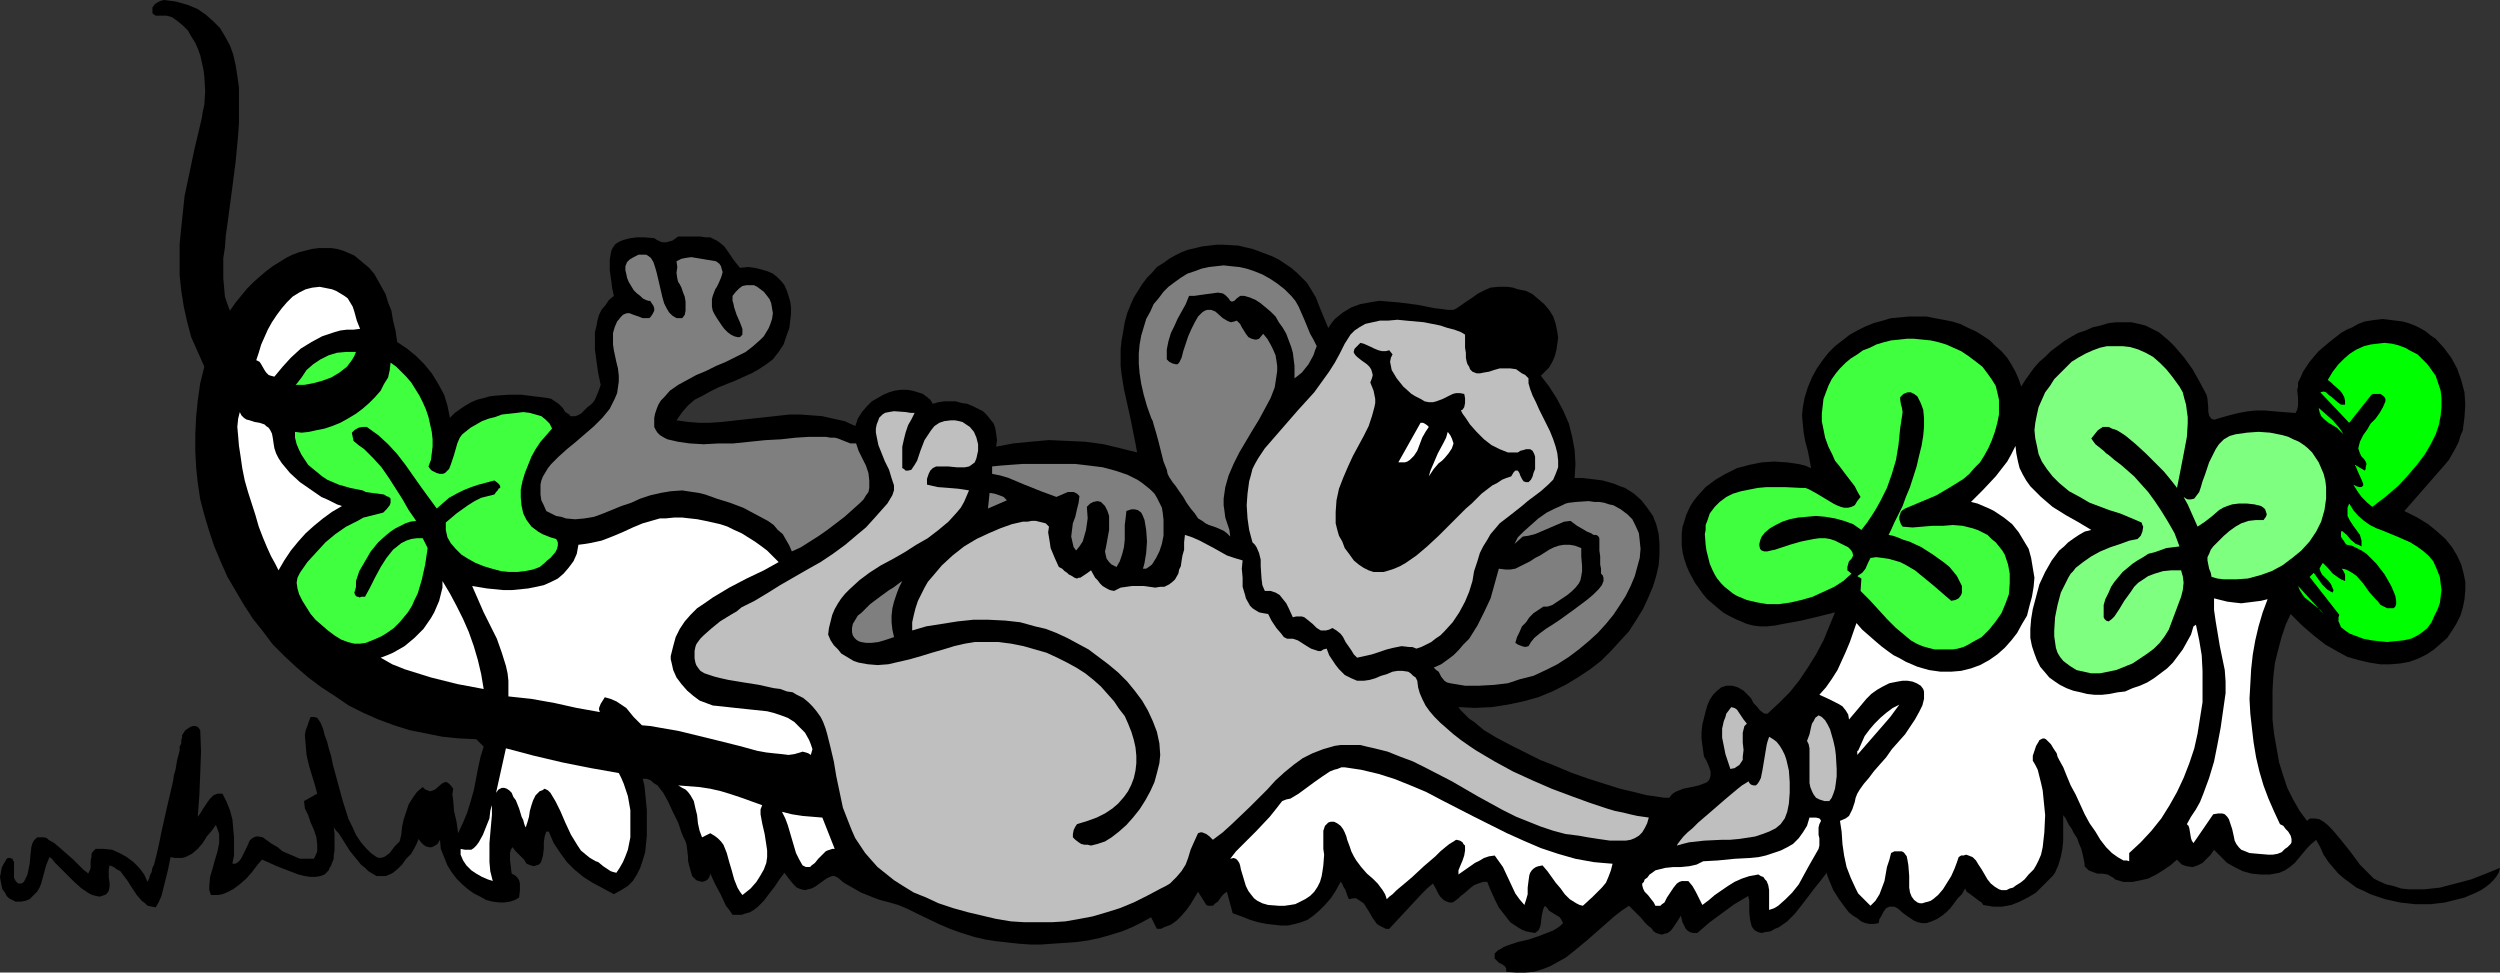 <?xml version="1.0" encoding="UTF-8" standalone="no"?>
<svg
   version="1.0"
   width="129.724mm"
   height="50.464mm"
   id="svg37"
   sodipodi:docname="Mouse Playing in Shamrocks.wmf"
   xmlns:inkscape="http://www.inkscape.org/namespaces/inkscape"
   xmlns:sodipodi="http://sodipodi.sourceforge.net/DTD/sodipodi-0.dtd"
   xmlns="http://www.w3.org/2000/svg"
   xmlns:svg="http://www.w3.org/2000/svg">
  <rect width="100%" height="100%" fill="#333333" stroke="none"/>
  <sodipodi:namedview
     id="namedview37"
     pagecolor="#ffffff"
     bordercolor="#000000"
     borderopacity="0.25"
     inkscape:showpageshadow="2"
     inkscape:pageopacity="0.0"
     inkscape:pagecheckerboard="0"
     inkscape:deskcolor="#d1d1d1"
     inkscape:document-units="mm" />
  <defs
     id="defs1">
    <pattern
       id="WMFhbasepattern"
       patternUnits="userSpaceOnUse"
       width="6"
       height="6"
       x="0"
       y="0" />
  </defs>
  <path
     style="fill:#000000;fill-opacity:1;fill-rule:evenodd;stroke:none"
     d="m 45.086,60.936 1.131,-1.616 2.262,-2.748 1.293,-1.293 1.293,-1.131 1.131,-0.97 1.293,-0.97 1.293,-0.808 1.293,-0.808 1.293,-0.647 1.293,-0.485 1.293,-0.323 1.293,-0.323 1.293,-0.162 h 1.131 1.293 l 1.131,0.162 1.131,0.323 1.131,0.485 1.131,0.485 0.97,0.808 0.97,0.808 0.97,0.808 0.97,1.131 0.646,1.131 0.808,1.455 0.808,1.455 0.485,1.616 0.646,1.616 0.323,1.94 0.485,1.94 0.323,2.263 1.939,1.293 1.778,1.455 1.616,1.616 1.454,1.778 1.293,2.101 1.131,2.101 0.646,2.101 0.485,2.425 0.97,-0.97 1.131,-0.808 0.97,-0.647 1.131,-0.647 1.131,-0.485 1.293,-0.323 1.131,-0.323 1.293,-0.162 2.424,-0.162 h 2.586 l 2.586,0.323 2.586,0.323 0.646,0.162 0.485,0.323 0.97,0.647 0.323,0.323 0.485,0.485 0.485,0.808 0.808,0.485 0.162,0.323 h 0.485 0.485 l 0.485,-0.162 0.646,-0.323 0.646,-0.647 0.646,-0.647 0.646,-0.485 0.485,-0.485 0.323,-0.485 0.485,-1.131 0.323,-0.808 0.323,-0.97 -0.485,-2.263 -0.323,-2.263 -0.323,-2.425 v -2.263 -1.131 l 0.323,-1.293 0.162,-0.97 0.323,-1.131 0.485,-0.97 0.808,-0.97 0.646,-0.97 0.97,-0.808 -0.323,-1.455 -0.162,-1.293 -0.162,-1.131 -0.162,-1.131 v -1.131 -0.97 l 0.162,-0.97 0.162,-0.808 0.323,-0.647 0.485,-0.647 0.808,-0.485 0.808,-0.323 1.293,-0.323 1.293,-0.162 h 1.454 l 1.939,0.162 0.485,0.323 0.646,0.323 0.485,0.162 h 0.808 l 0.485,-0.162 0.646,-0.162 1.131,-0.808 h 1.778 1.293 1.293 l 0.97,0.162 h 0.97 l 0.646,0.323 0.646,0.323 0.485,0.323 0.97,0.808 0.808,1.131 0.97,1.455 0.646,0.808 0.646,0.808 1.616,-0.162 1.293,0.162 1.293,0.323 1.131,0.323 1.131,0.485 0.808,0.647 0.808,0.808 0.646,0.808 0.485,1.131 0.323,0.97 0.323,1.131 0.162,1.131 v 1.293 l -0.162,1.293 -0.162,1.455 -0.485,1.293 -0.323,0.97 -0.323,0.97 -0.97,1.455 -1.131,1.455 -1.293,0.97 -1.454,0.97 -1.454,0.808 -3.232,1.455 -3.232,1.293 -1.616,0.808 -1.454,0.808 -1.616,0.808 -1.293,1.131 -1.131,1.293 -1.131,1.616 2.262,0.323 2.101,0.162 h 2.262 l 2.262,-0.162 4.363,-0.485 4.525,-0.485 4.363,-0.485 h 2.101 l 2.262,0.162 2.101,0.162 2.101,0.485 2.262,0.485 2.101,0.97 0.485,-1.455 0.808,-1.293 0.97,-1.131 0.97,-0.97 1.131,-0.647 1.131,-0.647 1.131,-0.485 1.131,-0.323 1.131,-0.162 h 1.293 l 0.97,0.162 1.131,0.323 0.97,0.323 0.646,0.485 0.808,0.647 0.485,0.808 1.131,-0.323 1.131,-0.162 h 1.131 1.131 l 1.131,0.323 1.131,0.162 1.131,0.485 0.97,0.485 0.97,0.485 0.808,0.808 0.646,0.808 0.646,0.808 0.323,0.97 0.162,1.131 0.162,1.131 -0.162,1.293 3.394,-0.647 3.394,-0.323 3.555,-0.323 3.555,0.162 3.555,0.162 3.555,0.485 3.394,0.808 3.232,0.808 -0.323,-1.778 -0.323,-1.616 -0.646,-3.233 -0.646,-2.909 -0.646,-2.909 -0.485,-3.071 -0.162,-1.455 v -1.616 -1.616 l 0.162,-1.616 0.323,-1.778 0.323,-1.94 0.485,-1.778 0.646,-1.616 0.646,-1.455 0.808,-1.293 0.808,-1.293 0.97,-1.293 0.97,-0.97 0.97,-1.131 1.293,-0.808 1.131,-0.808 1.131,-0.647 1.293,-0.647 1.293,-0.485 1.454,-0.323 1.293,-0.323 1.454,-0.162 1.293,-0.162 h 1.454 l 2.909,0.162 1.293,0.323 1.454,0.323 1.293,0.485 1.293,0.485 1.293,0.485 1.293,0.647 2.424,1.616 1.131,0.97 0.97,0.97 0.97,0.97 0.808,1.293 0.485,0.808 0.485,0.808 0.808,2.101 0.808,1.94 0.808,1.94 0.646,-0.97 0.646,-0.808 0.808,-0.647 0.808,-0.647 0.808,-0.485 0.808,-0.485 1.778,-0.647 1.778,-0.323 1.939,-0.323 1.939,0.162 1.939,0.162 3.717,0.485 1.616,0.323 1.616,0.323 1.454,0.162 1.131,0.162 h 1.131 l 0.646,-0.323 1.616,-1.131 1.454,-0.97 1.131,-0.808 1.293,-0.647 1.131,-0.485 1.616,-0.162 h 0.808 0.808 l 1.131,0.162 0.97,0.323 1.616,0.323 1.293,0.647 1.131,0.97 1.131,0.97 0.97,1.131 0.808,1.293 0.485,1.455 0.323,1.616 0.162,1.131 -0.162,1.131 -0.162,1.131 -0.323,1.293 -0.485,1.131 -0.646,1.131 -0.808,0.808 -0.808,0.808 1.616,2.101 1.454,2.263 1.293,2.425 1.131,2.586 0.646,2.586 0.485,2.586 0.162,2.748 -0.162,2.748 h 1.454 l 1.454,0.162 1.293,0.162 1.293,0.162 1.131,0.323 1.131,0.323 1.131,0.485 0.97,0.323 1.778,1.131 1.454,1.293 1.131,1.455 1.131,1.616 0.646,1.616 0.485,1.94 0.162,1.94 v 2.101 l -0.162,2.101 -0.485,2.101 -0.646,2.101 -0.97,2.263 -0.97,2.101 -1.293,2.101 -1.454,2.263 -1.778,1.94 -1.778,1.94 -1.939,1.94 -2.101,1.616 -2.424,1.616 -2.424,1.455 -2.586,1.293 -2.747,1.131 -2.909,0.808 -3.07,0.647 -3.07,0.485 -3.394,0.162 -3.232,-0.162 0.485,0.647 0.808,0.808 0.808,0.808 0.97,0.647 1.939,1.616 2.424,1.455 2.747,1.455 2.909,1.455 2.909,1.455 3.232,1.293 3.07,1.293 3.232,1.131 3.07,0.97 3.07,0.97 2.747,0.647 2.586,0.647 1.293,0.162 0.97,0.162 1.131,0.162 h 0.97 l 0.485,-0.647 0.646,-0.485 0.808,-0.323 0.808,-0.323 1.616,-0.323 1.454,-0.323 0.808,-0.323 0.485,-0.162 0.485,-0.323 0.323,-0.485 0.162,-0.647 v -0.808 l -0.323,-0.97 -0.485,-1.131 -0.485,-0.808 -0.162,-1.131 -0.162,-1.131 -0.162,-1.293 V 143.532 l 0.162,-1.455 0.323,-1.293 0.323,-1.293 0.323,-1.131 0.485,-1.131 0.646,-0.97 0.808,-0.808 0.808,-0.647 0.97,-0.323 h 1.131 l 0.646,0.162 0.485,0.162 1.131,0.647 0.646,0.647 0.808,0.808 0.485,0.97 0.646,0.647 0.646,0.808 0.646,0.485 0.323,0.162 h 0.485 l 2.262,-2.101 2.101,-2.101 1.939,-2.425 1.616,-2.425 1.616,-2.586 1.454,-2.748 1.131,-2.748 1.131,-2.748 -3.232,0.808 -3.394,0.808 -3.555,0.647 -1.616,0.323 -1.616,0.162 h -1.293 l -1.293,-0.162 -1.293,-0.323 -1.131,-0.485 -1.131,-0.485 -1.293,-0.647 -1.131,-0.647 -0.97,-0.808 -2.101,-1.778 -0.808,-0.97 -0.808,-1.131 -0.808,-1.131 -1.131,-2.101 -0.485,-1.131 -0.485,-1.455 -0.323,-1.293 -0.162,-1.293 v -1.293 -1.131 l 0.162,-1.293 0.323,-0.97 0.323,-1.131 0.485,-1.131 0.485,-0.97 0.646,-0.97 0.646,-0.808 1.616,-1.778 1.939,-1.455 1.939,-1.131 2.262,-1.131 2.424,-0.647 2.424,-0.485 2.424,-0.162 2.586,0.162 2.262,0.323 1.293,0.323 1.131,0.485 -0.323,-1.778 -0.323,-1.616 -0.485,-1.778 -0.323,-1.778 -0.162,-1.616 -0.162,-1.778 0.162,-1.616 0.323,-1.778 0.646,-2.101 0.808,-1.94 0.97,-1.778 1.131,-1.616 1.131,-1.455 1.293,-1.293 1.454,-1.131 1.454,-1.131 1.454,-0.808 1.616,-0.808 1.616,-0.647 1.778,-0.485 1.616,-0.485 1.778,-0.162 1.778,-0.162 h 1.616 1.778 l 1.616,0.323 1.778,0.323 1.616,0.323 1.616,0.485 1.616,0.808 1.454,0.647 1.293,0.808 1.454,0.97 1.131,1.131 1.131,0.97 1.131,1.293 0.808,1.293 0.808,1.455 0.646,1.455 0.485,1.455 0.808,-1.293 0.808,-1.131 0.808,-1.131 1.131,-1.293 1.131,-0.97 1.131,-1.131 1.293,-0.97 1.293,-0.97 1.293,-0.808 1.454,-0.808 1.454,-0.485 1.454,-0.647 1.454,-0.323 1.616,-0.485 1.454,-0.162 h 1.454 1.616 l 1.454,0.323 1.293,0.323 1.293,0.647 1.293,0.647 0.97,0.808 1.131,0.97 0.97,0.97 1.939,2.263 1.616,2.263 1.454,2.586 1.293,2.425 0.162,0.647 0.162,1.778 v 0.808 l 0.162,0.808 0.323,0.485 0.162,0.162 0.323,0.162 h 0.323 l 0.485,-0.162 1.131,-0.323 1.131,-0.323 1.939,-0.485 1.778,-0.323 1.616,-0.162 h 1.778 l 1.778,0.162 1.939,0.162 2.262,0.162 0.323,-0.647 0.162,-0.808 v -1.455 l -0.162,-1.616 0.162,-0.647 v -0.808 l 0.485,-0.97 0.485,-1.131 0.646,-0.97 0.646,-0.97 0.808,-0.97 0.97,-1.131 2.101,-1.778 2.262,-1.778 1.131,-0.647 1.131,-0.485 1.131,-0.647 1.293,-0.485 0.97,-0.162 1.131,-0.162 1.454,-0.162 1.293,0.162 1.293,0.162 1.293,0.162 1.131,0.323 1.293,0.485 0.97,0.485 1.131,0.647 0.97,0.808 0.97,0.647 1.616,1.778 1.454,1.94 1.131,2.101 0.808,2.263 0.646,2.425 0.162,2.425 -0.162,2.425 -0.323,2.586 -0.485,1.131 -0.323,1.131 -0.646,1.293 -0.646,1.131 -0.646,1.131 -0.808,0.97 -7.918,9.052 2.586,1.293 2.101,1.293 1.778,1.455 1.616,1.455 1.293,1.616 0.97,1.616 0.808,1.778 0.485,1.778 0.323,1.616 v 1.616 l -0.162,1.778 -0.323,1.616 -0.485,1.616 -0.808,1.616 -0.808,1.293 -0.97,1.455 -1.293,1.131 -1.293,1.131 -1.454,0.97 -1.616,0.808 -1.778,0.647 -1.778,0.323 -1.939,0.162 h -1.939 l -2.101,-0.323 -2.101,-0.485 -2.262,-0.647 -2.101,-1.131 -2.262,-1.293 -2.262,-1.778 -2.262,-1.94 -2.262,-2.263 -0.97,2.101 -0.808,2.425 -0.646,2.425 -0.646,2.586 -0.323,2.748 -0.162,2.748 v 2.909 2.748 l 0.323,2.909 0.485,2.748 0.485,2.748 0.808,2.586 0.808,2.425 1.131,2.263 1.293,2.263 1.454,1.94 0.323,-0.323 0.323,-0.162 h 0.808 l 0.97,0.162 0.808,0.485 0.808,0.647 0.808,0.808 0.97,1.131 0.808,0.97 1.939,2.425 1.778,2.425 0.97,0.97 0.97,0.97 0.808,0.808 0.97,0.485 1.454,0.647 1.454,0.323 1.454,0.485 1.454,0.162 h 1.616 1.454 l 3.07,-0.323 3.07,-0.808 3.07,-0.808 2.909,-1.131 2.747,-1.131 -0.162,0.808 -0.485,0.808 -0.646,0.808 -0.646,0.647 -0.808,0.647 -0.97,0.647 -0.97,0.485 -1.131,0.485 -1.131,0.485 -1.293,0.323 -2.586,0.647 -2.747,0.323 h -3.07 l -2.909,-0.323 -2.909,-0.647 -1.454,-0.485 -1.454,-0.485 -1.293,-0.647 -1.454,-0.647 -2.424,-1.778 -1.131,-0.97 -0.97,-1.131 -0.97,-1.131 -0.97,-1.455 -0.646,-1.455 -0.808,-1.455 -0.97,0.808 -0.808,0.808 -0.808,0.97 -1.616,1.94 -0.97,0.808 -0.97,0.647 -1.131,0.485 -1.778,0.323 h -1.778 l -1.778,-0.162 -1.778,-0.485 -1.616,-0.808 -1.454,-0.808 -1.293,-1.293 -1.293,-1.293 -0.646,0.97 -0.808,0.808 -0.808,0.808 -0.97,0.485 -0.97,0.323 -1.131,-0.162 -0.485,-0.162 -0.485,-0.162 -0.485,-0.485 -0.485,-0.485 -1.293,1.131 -1.454,0.97 -1.293,0.808 -1.616,0.808 -1.454,0.323 -1.616,0.323 h -1.778 l -1.616,-0.485 -0.323,-0.323 -0.323,-0.162 -0.808,-0.485 -0.97,-0.162 h -0.97 l -0.97,-0.323 -0.808,-0.323 -0.485,-0.485 -0.323,-0.323 v -0.485 l -0.323,-1.616 -0.323,-1.293 -0.485,-1.131 -0.323,-0.97 -0.646,-0.97 -0.485,-0.97 -0.485,-0.647 -0.323,-0.647 -0.323,-0.647 -0.485,-0.647 v 3.233 1.778 l -0.162,1.616 -0.323,1.616 -0.485,1.616 -0.646,1.455 -0.485,0.647 -0.646,0.647 -1.293,1.293 -1.293,1.293 -1.616,0.97 -1.616,0.808 -1.616,0.647 -1.778,0.323 h -1.778 l -0.97,-0.162 -0.97,-0.162 -0.323,-0.485 -0.485,-0.323 -1.939,-1.455 -0.485,-0.323 -0.323,-0.647 -0.646,1.131 -0.808,0.808 -1.454,1.94 -0.808,0.808 -0.808,0.647 -0.97,0.647 -1.131,0.485 -0.97,0.323 h -0.808 l -0.808,-0.162 -0.808,-0.323 -1.454,-0.97 -0.646,-0.485 -1.131,-0.97 -0.646,-0.323 h -0.485 -0.485 l -0.646,0.323 -0.485,0.647 -0.485,0.97 -0.323,0.485 -0.162,0.808 -0.97,0.162 h -0.808 l -0.808,-0.162 -0.808,-0.323 -0.808,-0.647 -0.808,-0.485 -0.808,-0.647 -0.646,-0.808 -1.293,-1.778 -1.131,-1.778 -0.808,-1.94 -0.323,-0.808 -0.162,-0.647 -1.131,1.455 -1.293,1.616 -2.586,3.394 -1.293,1.616 -1.454,1.455 -1.616,1.131 -0.808,0.323 -0.808,0.485 -1.131,0.162 -0.646,0.162 -0.646,-0.162 -0.646,-0.323 -0.323,-0.323 -0.323,-0.485 -0.162,-0.647 -0.162,-0.647 -0.162,-1.455 v -1.293 -1.131 l -0.162,-0.485 v -0.323 l -2.747,1.616 -2.424,1.778 -2.424,1.778 -2.424,2.101 h -0.808 l -0.646,-0.162 -0.485,-0.323 -0.323,-0.323 -0.323,-0.647 -0.323,-0.647 -0.323,-1.293 -0.808,1.293 -0.646,0.97 -0.485,0.647 -0.646,0.485 -0.646,0.162 -0.485,0.162 -0.646,-0.162 -0.485,-0.162 -0.485,-0.323 -0.485,-0.647 -0.646,-0.485 -0.646,-0.647 -0.646,-0.808 -0.808,-0.808 -1.616,-1.616 -1.454,0.97 -1.454,1.131 -5.333,4.687 -2.747,2.263 -1.454,1.131 -1.454,0.808 -1.454,0.808 -1.616,0.647 -1.616,0.485 -1.778,0.162 h -1.778 l -1.939,-0.162 v -0.323 -0.323 l -0.323,-0.485 -0.485,-0.323 -0.646,-0.323 -0.485,-0.485 -0.323,-0.323 v -0.323 -0.323 -0.323 l 0.323,-0.323 0.323,-0.323 0.646,-0.323 0.485,-0.323 0.808,-0.323 1.939,-0.647 2.101,-0.485 1.939,-0.647 2.101,-0.808 0.808,-0.323 0.808,-0.485 0.646,-0.485 0.485,-0.485 -0.323,-0.647 -0.323,-0.485 -2.101,-1.293 -0.323,-0.485 -0.485,-0.485 -0.323,0.647 -0.162,0.647 -0.162,0.808 -0.162,1.455 -0.162,0.647 -0.323,0.647 -0.646,0.485 -0.97,-0.162 -0.808,-0.162 -0.808,-0.323 -0.808,-0.485 -1.454,-0.97 -1.131,-1.455 -1.131,-1.455 -0.808,-1.616 -0.808,-1.778 -0.646,-1.616 h -0.808 l -0.97,0.323 -0.808,0.323 -0.646,0.485 -1.293,1.131 -0.646,0.485 -0.485,0.485 -0.646,0.485 -0.485,0.323 h -0.646 l -0.485,-0.162 -0.646,-0.323 -0.646,-0.647 -0.323,-0.485 -0.646,-1.293 -0.485,-0.808 -1.131,0.97 -1.131,1.131 -2.101,2.263 -2.101,2.263 -2.101,2.263 h -0.646 l -0.646,-0.323 -0.646,-0.323 -0.485,-0.323 -0.808,-1.131 -0.646,-1.131 -0.808,-1.293 -0.323,-0.485 -0.485,-0.323 -0.485,-0.323 -0.485,-0.323 h -0.646 l -0.808,0.162 -0.323,-0.808 -0.323,-0.97 -0.485,-0.808 -0.162,-0.485 -0.323,-0.323 -0.97,1.778 -0.97,1.455 -1.131,1.293 -1.131,1.131 -1.131,0.97 -1.131,0.808 -1.293,0.485 -1.131,0.323 -1.454,0.323 h -1.293 l -1.454,-0.162 -1.454,-0.162 -1.616,-0.323 -1.616,-0.485 -1.616,-0.647 -1.778,-0.647 -1.131,-4.203 -0.485,0.323 -0.485,0.485 -0.808,1.131 -0.485,0.323 -0.485,0.485 h -0.646 -0.323 l -0.323,-0.162 -1.616,-2.586 -1.454,2.425 -0.808,1.131 -0.97,1.131 -0.97,0.97 -1.131,0.808 -1.293,0.485 -0.646,0.323 h -0.808 l -1.131,-2.263 -1.778,0.97 -1.939,0.97 -1.939,0.808 -2.101,0.647 -2.262,0.647 -2.262,0.485 -2.262,0.323 -2.262,0.162 -2.424,0.162 -2.262,0.162 h -2.262 l -2.262,-0.162 -4.363,-0.485 -2.101,-0.323 -2.101,-0.485 -2.586,-0.808 -2.262,-0.808 -2.262,-0.97 -4.04,-1.94 -1.939,-0.97 -1.939,-0.808 -2.262,-0.647 -1.293,-0.323 -1.293,-0.485 -2.424,-0.97 -2.262,-1.293 -1.131,-0.647 -1.131,-0.97 -0.646,-0.323 h -0.485 l -0.485,0.162 -0.646,0.323 -1.131,0.808 -1.131,0.808 -0.646,0.323 -0.646,0.162 -0.646,0.162 -0.808,-0.162 -0.808,-0.323 -0.646,-0.647 -0.808,-0.97 -0.485,-0.647 -0.485,-0.647 -0.97,1.293 -0.97,1.455 -1.131,1.455 -0.97,1.293 -1.293,1.293 -0.646,0.485 -0.808,0.485 -0.646,0.162 -0.97,0.323 h -0.808 -0.97 l -0.646,-0.97 -0.646,-0.808 -0.97,-2.101 -1.131,-2.101 -0.97,-2.101 -0.162,0.647 -0.323,0.485 -0.485,0.323 -0.646,0.162 -0.646,-0.162 -0.485,-0.162 -0.323,-0.323 -0.485,-0.485 -0.323,-1.131 -0.323,-1.131 -0.162,-0.808 v -0.647 l -0.162,-1.455 -0.162,-1.131 -0.162,-0.485 -0.162,-0.323 -0.323,-0.647 -0.323,-0.808 -0.646,-1.94 -0.97,-1.94 -0.97,-2.101 -0.97,-1.778 -0.646,-0.808 -0.485,-0.647 -0.808,-0.485 -0.485,-0.485 -0.808,-0.323 h -0.808 l 0.323,1.293 0.162,1.455 0.323,3.394 v 3.233 1.778 l -0.162,1.616 -0.162,1.616 -0.485,1.616 -0.485,1.455 -0.646,1.293 -0.808,1.293 -0.97,0.97 -1.293,0.808 -1.454,0.808 -2.101,-1.131 -2.101,-1.131 -1.778,-1.131 -1.778,-1.455 -1.454,-1.455 -1.293,-1.778 -1.293,-1.94 -0.485,-1.131 -0.485,-1.131 h -0.485 l -0.162,0.485 -0.162,0.485 -0.162,1.131 v 0.808 0.485 l -0.162,1.293 -0.323,1.131 -0.162,0.323 -0.323,0.323 -0.485,0.162 -0.485,0.162 -0.646,-0.162 -0.808,-0.323 -0.485,-0.808 -0.808,-0.808 -0.808,-0.808 -0.646,-0.808 -0.323,0.485 -0.162,0.647 v 1.455 l 0.162,1.293 0.162,1.293 0.646,0.323 0.485,0.485 0.323,0.485 0.162,0.647 v 0.808 0.647 l -0.162,1.293 -0.808,0.485 -0.97,0.323 -1.131,0.162 h -0.97 l -1.293,-0.162 -1.293,-0.323 -1.131,-0.647 -1.293,-0.647 -1.131,-0.808 -1.131,-0.97 -1.131,-1.131 -0.97,-1.293 -0.808,-1.293 -0.646,-1.616 -0.646,-1.616 -0.162,-1.778 -0.485,0.808 -0.485,0.323 -0.646,0.323 h -0.485 l -0.646,-0.162 -0.485,-0.323 -0.485,-0.485 -0.485,-0.647 -0.323,0.808 -0.485,0.97 -0.646,1.131 -0.97,0.97 -0.808,1.131 -0.808,0.808 -0.97,0.808 -0.646,0.323 -0.808,0.323 h -0.97 -0.808 l -0.808,-0.485 -0.808,-0.485 -0.646,-0.647 -0.808,-0.647 -0.646,-0.808 -1.454,-1.778 -1.131,-1.778 -1.131,-1.778 -0.485,-0.485 -0.485,-0.647 0.162,1.293 v 1.131 1.131 0.97 l -0.162,0.97 v 0.647 l -0.323,0.808 -0.162,0.485 -0.323,0.485 -0.162,0.485 -0.808,0.808 -0.808,0.323 -0.97,0.162 h -0.97 l -1.131,-0.162 -1.293,-0.323 -1.293,-0.485 -2.909,-1.131 -2.909,-1.293 -0.97,1.131 -0.97,1.293 -1.131,1.293 -1.293,1.131 -1.293,0.97 -1.293,0.647 -0.808,0.323 -0.808,0.162 h -0.808 -0.646 l -0.323,-0.97 v -0.808 l 0.162,-1.778 0.485,-1.616 0.485,-1.778 0.485,-1.616 0.323,-1.616 v -0.97 -0.808 l -0.323,-0.97 -0.323,-0.808 -0.808,1.131 -0.97,1.131 -0.808,1.293 -0.97,1.131 -1.131,0.97 -0.646,0.323 -0.646,0.323 -0.646,0.162 h -0.646 -0.808 l -0.808,-0.162 -0.485,2.425 -0.646,2.586 -0.646,2.586 -0.485,1.131 -0.646,1.131 -0.808,-0.162 -0.808,-0.162 -0.485,-0.485 -0.646,-0.485 -0.97,-1.131 -0.97,-1.455 -0.808,-1.293 -0.97,-1.293 -0.485,-0.647 -0.646,-0.323 -0.646,-0.485 -0.808,-0.323 -0.162,0.808 v 0.808 0.808 l 0.162,0.97 v 0.808 l -0.162,0.808 -0.485,0.647 -0.323,0.162 -0.485,0.162 -0.485,0.162 -0.808,-0.162 -0.646,-0.162 -0.646,-0.323 -1.454,-0.97 -1.454,-1.293 -1.454,-1.455 -1.293,-1.293 -0.646,-0.647 -0.485,-0.485 -0.485,-0.647 -0.485,-0.323 -0.323,0.808 -0.323,0.808 -0.485,1.778 -0.485,1.778 -0.323,0.808 -0.485,0.808 -0.808,0.808 -0.646,0.647 -0.808,0.323 -0.808,0.162 H 3.555 3.07 L 2.424,176.506 1.778,176.182 1.293,175.697 0.97,175.051 0.485,174.404 0.323,173.758 0.162,172.95 0,171.98 l 0.162,-0.808 0.162,-0.97 0.323,-0.647 0.485,-0.808 0.162,-0.323 0.323,-0.162 h 0.323 l 0.485,0.162 0.323,0.647 v 0.647 1.778 0.647 l 0.323,0.647 0.485,0.485 h 0.162 0.485 l 0.485,-0.323 0.323,-0.647 0.323,-0.647 0.162,-0.647 0.323,-1.616 0.162,-1.778 0.162,-1.455 0.162,-0.647 0.323,-0.647 0.323,-0.323 0.323,-0.323 H 7.918 8.726 l 0.485,0.162 0.323,0.323 1.131,0.647 1.131,0.97 1.293,1.131 1.293,1.131 1.131,1.131 0.97,0.97 0.485,0.323 0.323,0.323 0.323,-0.647 0.162,-0.485 v -1.455 l 0.162,-0.647 V 167.454 l 0.323,-0.485 0.485,-0.485 h 1.616 l 1.616,0.162 1.454,0.647 1.454,0.808 1.293,0.97 1.131,1.131 0.97,1.293 0.646,1.455 0.162,-0.323 0.162,-0.323 0.162,-0.647 0.323,-0.647 0.162,-0.808 0.323,-0.647 0.485,-1.94 0.485,-2.101 0.485,-2.425 1.131,-5.011 1.131,-4.849 0.162,-1.131 0.323,-1.131 0.323,-1.94 0.485,-1.778 v -0.808 l 0.323,-0.647 v -0.647 l 0.162,-0.485 v -0.323 -0.162 l 0.323,-0.485 0.323,-0.485 0.485,-0.323 0.485,-0.323 0.485,-0.162 h 0.646 l 0.485,0.323 0.323,0.485 0.162,4.203 -0.162,4.203 -0.162,4.203 -0.323,4.364 0.485,-0.647 0.485,-0.808 0.97,-1.455 0.485,-0.647 0.646,-0.647 0.808,-0.323 h 0.97 l 0.808,1.616 0.646,1.616 0.485,1.778 0.162,1.778 0.162,1.778 v 1.778 1.778 l -0.323,1.616 h 0.646 l 0.485,-0.323 0.323,-0.323 0.323,-0.485 0.485,-0.97 0.323,-0.647 0.323,-0.647 0.485,-1.131 0.323,-0.323 0.485,-0.323 0.485,-0.162 h 0.485 l 0.808,0.162 0.646,0.485 1.131,0.808 1.131,0.647 0.97,0.808 1.131,0.485 1.131,0.485 1.131,0.485 h 1.293 1.454 l 0.323,-0.647 0.323,-0.808 v -0.647 -0.647 l -0.162,-1.455 -0.485,-1.455 -0.646,-1.455 -0.485,-1.455 -0.646,-1.293 -0.162,-1.455 2.586,-1.455 -0.485,-1.778 -1.131,-3.718 -0.485,-2.101 -0.162,-1.94 -0.162,-1.94 0.162,-0.97 0.323,-0.808 0.323,-0.97 0.323,-0.808 h 0.646 l 0.646,0.162 0.323,0.485 0.323,0.485 0.485,1.131 0.323,1.293 0.485,1.293 0.323,1.293 0.485,1.616 0.323,1.616 0.97,3.556 0.97,3.556 1.131,3.556 0.808,1.616 0.646,1.455 0.97,1.455 0.97,1.131 0.97,0.97 1.131,0.808 0.485,0.162 h 0.323 l 0.646,-0.162 0.485,-0.323 0.646,-0.485 0.97,-1.293 0.485,-0.485 0.485,-0.485 0.323,-1.293 0.162,-1.616 0.323,-1.455 0.485,-1.455 0.485,-1.455 0.808,-1.293 0.808,-1.131 1.131,-0.97 0.485,0.485 0.485,0.162 0.323,0.162 h 0.323 l 0.808,-0.323 1.293,-1.131 0.323,-0.162 0.323,-0.162 h 0.323 l 0.485,0.323 0.323,0.323 0.485,0.647 -0.162,1.131 0.162,1.131 0.162,2.101 0.485,2.101 0.323,2.263 0.97,-2.101 0.808,-1.94 0.646,-2.101 0.646,-2.263 0.808,-4.203 0.485,-2.263 0.646,-2.101 -1.454,-1.455 -3.394,-0.162 -3.232,-0.323 -3.232,-0.647 -3.232,-0.647 -3.07,-0.97 -3.07,-1.131 -2.909,-1.293 -2.909,-1.455 -2.586,-1.778 -2.747,-1.778 -2.586,-1.94 -2.424,-2.101 -2.262,-2.101 -2.262,-2.263 -1.939,-2.586 -1.939,-2.425 -1.778,-2.748 -1.616,-2.748 -1.616,-2.748 -1.293,-2.909 -1.293,-3.071 -0.97,-2.909 -0.97,-3.233 -0.808,-3.071 -0.485,-3.233 -0.323,-3.071 -0.162,-3.233 v -3.233 l 0.162,-3.394 0.323,-3.233 0.485,-3.394 0.808,-3.233 -1.293,-2.909 -1.293,-2.909 -0.808,-3.071 -0.646,-2.909 -0.485,-3.071 -0.323,-3.071 v -3.071 -3.071 l 0.323,-3.233 0.323,-3.071 0.323,-3.071 0.646,-3.071 1.293,-6.142 1.454,-6.142 0.162,-1.131 0.323,-1.455 0.162,-2.586 -0.162,-2.909 -0.162,-1.293 -0.323,-1.455 -0.323,-1.455 -0.485,-1.293 L 38.299,8.405 37.491,7.112 36.845,5.98 35.875,5.011 34.906,4.203 33.774,3.394 33.29,3.233 32.643,3.071 h -1.454 -0.646 l -0.485,-0.323 -0.162,-0.162 V 2.263 1.778 1.455 l 0.485,-0.647 0.485,-0.323 0.646,-0.323 L 32.158,0 l 1.293,0.162 1.131,0.162 2.262,0.647 1.939,0.808 1.616,1.131 1.454,1.293 1.293,1.293 0.97,1.616 0.97,1.778 0.646,1.778 0.485,2.101 0.323,2.101 0.323,2.263 v 2.263 2.263 2.425 l -0.162,2.425 -0.485,5.172 -0.646,5.011 -0.646,4.849 -0.323,2.425 -0.323,2.263 -0.162,2.263 -0.323,2.101 v 2.101 1.94 l 0.162,1.778 0.162,1.778 0.485,1.455 z"
     id="path1" />
  <path
     style="fill:#7f7f7f;fill-opacity:1;fill-rule:evenodd;stroke:none"
     d="m 133.805,62.391 0.485,-0.647 0.162,-0.808 v -0.97 -0.808 l -0.162,-0.97 -0.323,-0.808 -0.323,-0.97 -0.323,-0.647 -0.323,-0.485 -0.162,-0.647 -0.162,-1.131 0.162,-1.131 -0.162,-1.131 0.97,-0.485 0.808,-0.162 1.131,-0.162 0.97,0.162 1.939,0.323 0.97,0.162 0.97,0.162 0.646,0.485 0.323,0.485 0.162,0.647 0.162,0.485 -0.162,0.647 -0.162,0.485 -0.485,1.131 -0.323,0.647 -0.323,0.485 -0.485,1.293 -0.162,0.647 v 0.808 0.647 l 0.162,0.808 0.323,0.647 0.485,0.808 0.97,1.455 0.485,0.647 0.646,0.647 0.646,0.485 0.646,0.323 0.646,0.162 h 0.485 l 0.323,-0.323 0.162,-0.162 v -0.485 -0.647 l -0.485,-1.293 -0.646,-1.455 -0.485,-1.455 -0.162,-0.808 -0.162,-0.485 v -0.485 -0.485 l 0.646,-0.808 0.646,-0.647 0.646,-0.485 0.808,-0.162 h 0.646 0.808 l 0.646,0.323 0.646,0.485 0.646,0.485 0.646,0.808 0.485,0.647 0.323,0.808 0.162,0.97 0.162,0.97 -0.162,1.131 -0.323,0.97 -0.323,0.808 -0.485,0.808 -0.485,0.808 -0.646,0.647 -1.454,1.293 -1.454,1.131 -1.939,0.97 -1.939,0.97 -1.939,0.808 -1.939,0.97 -1.939,0.808 -1.778,0.97 -1.778,0.97 -1.616,1.131 -1.131,1.293 -0.646,0.647 -0.485,0.808 -0.323,0.808 -0.323,0.97 -0.162,0.808 v 0.97 0.808 l 0.323,0.647 0.323,0.485 0.485,0.485 0.808,0.485 0.646,0.323 2.101,0.485 1.131,0.162 1.131,0.162 2.747,0.162 2.909,-0.162 h 2.909 l 6.302,-0.647 3.07,-0.162 2.909,-0.323 2.586,-0.162 h 1.131 1.131 0.97 l 0.97,0.162 h 0.808 l 0.646,0.162 0.808,0.323 0.808,0.323 0.808,0.323 h 1.131 l 0.485,1.455 1.454,2.909 0.485,1.455 0.162,1.455 v 0.808 0.647 l -0.162,0.808 -0.485,0.647 -0.485,0.808 -0.646,0.647 -3.07,2.748 -3.394,2.586 -1.616,1.131 -1.778,1.131 -1.778,1.131 -1.778,0.808 -0.485,-1.131 -0.646,-1.131 -0.646,-1.131 -0.97,-0.808 -0.808,-0.97 -1.131,-0.808 -2.424,-1.293 -2.424,-1.293 -2.586,-0.97 -2.586,-0.808 -2.262,-0.808 -1.293,-0.323 -1.131,-0.162 -2.101,-0.323 -2.262,0.162 -1.939,0.323 -2.101,0.485 -1.939,0.647 -1.778,0.808 -1.939,0.647 -3.555,1.455 -1.778,0.647 -1.939,0.323 -1.778,0.162 -1.778,-0.162 -0.97,-0.323 -0.97,-0.162 -0.97,-0.485 -0.97,-0.485 -0.485,-1.131 -0.485,-0.97 -0.162,-1.131 v -0.97 -0.97 l 0.162,-0.808 0.323,-0.808 0.485,-0.808 0.485,-0.808 0.646,-0.808 1.454,-1.455 1.616,-1.455 1.778,-1.455 3.555,-3.071 1.616,-1.616 1.454,-1.778 0.485,-0.97 0.485,-0.97 0.485,-1.131 0.162,-1.131 0.162,-1.131 V 73.706 l -0.162,-1.455 -0.323,-1.293 -0.485,-2.263 -0.162,-1.131 v -1.131 -1.131 l 0.323,-1.131 0.485,-1.131 0.808,-0.97 0.323,-0.323 0.323,-0.162 0.485,-0.162 h 0.485 l 0.808,0.323 0.97,0.323 0.808,0.323 h 0.485 0.485 0.323 l 0.323,-0.323 0.323,-0.485 0.323,-0.647 v -0.485 l -0.162,-0.485 -0.323,-0.485 -0.323,-0.485 h -0.323 l -0.485,-0.162 -0.646,-0.323 -0.485,-0.485 -0.646,-0.485 -0.646,-0.647 -0.97,-1.616 -0.323,-0.808 -0.162,-0.808 -0.162,-0.647 v -0.808 l 0.323,-0.808 0.485,-0.485 0.808,-0.485 0.97,-0.485 h 0.485 0.485 0.485 l 0.323,0.162 0.646,0.485 0.485,0.808 0.323,0.97 0.323,1.131 1.131,4.849 0.323,1.131 0.485,0.97 0.485,0.808 0.646,0.647 0.808,0.485 h 0.485 z"
     id="path2" />
  <path
     style="fill:#7f7f7f;fill-opacity:1;fill-rule:evenodd;stroke:none"
     d="m 258.237,67.887 -0.323,0.808 -0.323,0.97 -0.97,1.778 -0.646,0.808 -0.646,0.808 -0.808,0.647 -0.646,0.485 v -1.293 -1.131 l -0.162,-1.293 -0.162,-1.293 -0.323,-1.131 -0.485,-1.293 -0.485,-1.293 -0.646,-1.131 -0.808,-1.131 -0.646,-1.131 -0.97,-0.97 -0.97,-0.808 -0.97,-0.808 -0.97,-0.647 -1.131,-0.485 -1.131,-0.323 h -0.485 -0.323 l -0.646,0.485 -0.485,0.485 -0.485,0.162 -0.323,-0.162 -0.323,-0.485 -0.323,-0.323 -0.323,-0.323 -0.485,-0.323 -0.97,-0.162 -1.131,0.162 -1.293,0.162 -1.131,0.162 -1.131,0.162 h -0.97 l -0.646,1.616 -0.808,1.455 -0.808,1.455 -0.646,1.455 -0.646,1.293 -0.485,1.616 -0.323,1.616 v 0.97 0.97 l 0.485,0.485 0.646,0.323 0.646,0.162 h 0.323 l 0.323,-0.323 0.485,-0.97 0.323,-1.293 0.485,-1.455 0.485,-1.455 0.646,-1.455 0.646,-1.293 0.646,-1.131 0.808,-0.808 0.485,-0.323 0.485,-0.162 h 0.323 0.485 l 0.808,0.323 1.454,1.293 0.808,0.485 0.323,0.162 0.485,0.162 0.646,-0.162 0.485,-0.162 0.646,0.647 0.323,0.647 0.808,1.293 0.485,0.647 0.646,0.323 0.646,0.162 h 0.323 l 0.485,-0.162 0.808,-0.97 0.808,0.97 0.646,1.131 0.485,0.97 0.485,1.131 0.162,0.97 0.162,1.131 v 0.97 l -0.162,1.131 -0.323,2.101 -0.808,2.101 -1.131,2.101 -1.131,2.101 -1.293,2.101 -2.586,4.364 -1.131,2.263 -0.97,2.263 -0.646,2.263 -0.162,1.131 -0.162,1.131 v 1.293 l 0.162,1.131 0.162,1.293 0.808,2.425 0.162,1.293 -0.646,-0.647 -0.646,-0.485 -1.454,-0.647 -1.454,-0.485 -0.646,-0.323 -0.646,-0.485 -0.808,-0.485 -0.646,-0.97 -0.808,-0.97 -0.808,-1.131 -0.646,-1.131 -0.808,-1.131 -0.646,-0.97 -0.646,-0.808 -0.323,-0.485 -0.323,-0.485 -0.323,-0.647 -0.162,-0.808 -0.646,-1.616 -0.485,-1.94 -0.485,-1.94 -0.485,-1.778 -0.485,-1.616 -0.162,-0.647 -0.323,-0.647 -0.808,-2.263 -0.646,-2.263 -0.485,-2.101 -0.323,-2.101 -0.162,-1.94 v -1.94 l 0.162,-1.778 0.323,-1.778 0.485,-1.616 0.485,-1.616 0.808,-1.455 0.646,-1.455 0.97,-1.131 0.97,-1.293 0.97,-0.97 1.293,-0.97 1.131,-0.808 1.293,-0.808 1.454,-0.485 1.293,-0.485 1.454,-0.323 1.454,-0.162 1.454,-0.162 1.454,0.162 1.616,0.162 1.454,0.323 1.454,0.485 1.616,0.647 1.454,0.808 1.454,0.97 1.454,1.131 1.293,1.293 0.808,0.97 0.646,1.131 1.131,2.586 1.131,2.748 0.646,1.131 z"
     id="path3" />
  <path
     style="fill:#ffffff;fill-opacity:1;fill-rule:evenodd;stroke:none"
     d="m 70.619,64.492 -1.293,0.162 h -1.293 l -1.293,0.162 -1.131,0.323 -2.424,0.808 -2.101,1.131 -2.101,1.293 -1.939,1.778 -1.616,1.778 -1.616,1.94 -0.646,-0.162 -0.485,-0.162 -0.485,-0.485 -0.323,-0.485 -0.646,-1.131 -0.323,-0.485 -0.646,-0.323 0.485,-1.455 0.485,-1.616 0.646,-1.455 0.646,-1.455 0.808,-1.455 0.97,-1.455 0.97,-1.293 0.97,-1.131 1.131,-1.131 1.293,-0.808 1.293,-0.647 1.293,-0.323 1.454,-0.162 1.616,0.323 0.808,0.162 0.808,0.323 0.808,0.485 0.808,0.485 0.646,0.485 0.485,0.808 0.485,0.808 0.323,0.97 0.485,1.778 0.323,0.808 z"
     id="path4" />
  <path
     style="fill:#bfbfbf;fill-opacity:1;fill-rule:evenodd;stroke:none"
     d="m 287.324,65.624 v 2.586 l 0.162,0.97 v 0.97 l 0.162,0.808 0.162,0.485 0.323,0.485 0.162,0.485 0.323,0.323 0.162,0.162 0.808,0.323 h 0.646 l 0.808,-0.162 0.97,-0.162 0.97,-0.323 1.131,-0.323 h 1.131 0.97 l 1.131,0.162 1.131,0.808 0.646,0.323 0.646,0.647 v 0.97 l 0.323,1.131 0.485,1.293 0.646,1.293 0.646,1.455 0.646,1.293 1.454,2.909 0.646,1.616 0.485,1.455 0.323,1.293 0.162,1.455 v 1.293 l -0.485,1.293 -0.485,1.131 -0.485,0.485 -0.485,0.485 -1.454,1.293 -1.293,0.97 -1.293,0.97 -1.131,0.97 -2.262,1.778 -2.101,1.616 -0.808,0.97 -0.97,1.131 -0.646,1.131 -0.808,1.293 -0.646,1.293 -0.485,1.616 -0.646,1.94 -0.323,1.94 -0.646,2.101 -0.808,1.94 -1.131,2.101 -1.293,1.94 -1.616,1.778 -0.808,0.808 -0.97,0.647 -0.808,0.647 -0.97,0.485 -0.97,0.485 -0.97,0.323 -0.808,-0.323 h -0.646 l -1.454,-0.162 -1.616,0.323 -1.293,0.323 -1.454,0.485 -1.454,0.485 -1.454,0.323 -1.454,0.323 -0.646,-0.647 -0.485,-0.808 -1.131,-1.616 -0.485,-0.97 -0.485,-0.647 -0.808,-0.647 -0.808,-0.485 -0.646,0.323 -0.646,0.162 h -0.485 -0.485 l -0.808,-0.485 -0.808,-0.808 -0.808,-0.647 -0.808,-0.647 -0.485,-0.162 h -0.485 -0.646 l -0.646,0.162 -0.808,-1.778 -0.485,-0.97 -0.646,-0.808 -0.646,-0.808 -0.808,-0.485 -0.97,-0.323 h -0.485 -0.646 l -0.485,-1.131 -0.162,-1.293 -0.162,-2.425 v -1.293 l -0.323,-1.293 -0.485,-1.131 -0.323,-0.485 -0.485,-0.485 -0.646,-2.425 -0.323,-2.263 -0.162,-2.586 0.162,-2.263 0.323,-2.425 0.323,-1.131 0.323,-1.293 0.485,-0.97 0.646,-1.131 0.646,-0.97 0.646,-0.97 3.232,-3.718 3.232,-3.718 3.232,-3.556 2.909,-4.041 1.131,-1.778 0.97,-1.778 0.97,-1.94 1.131,-1.778 0.808,-0.808 0.97,-0.647 1.131,-0.647 1.454,-0.323 1.454,-0.323 h 1.616 l 1.778,-0.162 1.616,0.162 3.555,0.323 1.616,0.323 1.616,0.323 1.454,0.485 1.293,0.323 1.293,0.485 z"
     id="path5" />
  <path
     style="fill:#3fff3f;fill-opacity:1;fill-rule:evenodd;stroke:none"
     d="m 373.134,103.285 1.939,0.162 1.939,-0.162 1.939,-0.162 h 2.101 l 1.939,-0.162 1.939,0.162 1.939,0.485 0.97,0.323 0.97,0.485 0.97,0.485 0.808,0.808 0.808,0.647 0.646,0.808 0.646,0.808 0.485,0.808 0.323,0.97 0.323,0.97 0.323,1.778 v 1.94 l -0.162,2.101 -0.646,1.778 -0.808,1.94 -1.131,1.616 -1.293,1.616 -1.454,1.455 -1.778,0.97 -0.808,0.485 -0.97,0.485 -1.131,0.323 -0.97,0.162 h -1.131 -1.131 -1.293 l -1.293,-0.323 -1.131,-0.323 -1.131,-0.485 -1.131,-0.647 -0.97,-0.808 -1.939,-1.616 -1.778,-1.778 -3.394,-3.718 -1.778,-1.778 0.162,-2.425 -0.808,-0.485 0.485,-0.323 0.485,-0.323 0.646,-0.808 0.485,-1.131 0.485,-0.97 1.131,-0.162 1.293,0.162 1.131,0.162 1.131,0.323 1.131,0.323 0.97,0.485 1.939,1.131 1.778,1.455 1.778,1.455 3.555,3.071 0.808,-0.162 0.646,-0.323 0.485,-0.647 0.162,-0.485 v -0.323 -0.97 l -0.485,-0.97 -0.485,-0.97 -0.646,-0.808 -0.808,-0.97 -0.97,-0.808 -1.131,-0.808 -1.131,-0.808 -2.262,-1.455 -2.424,-1.131 -1.131,-0.323 -1.131,-0.485 -0.97,-0.323 -0.808,-0.162 0.485,-0.97 0.646,-1.455 0.808,-1.616 0.808,-1.616 0.646,-1.778 0.808,-1.94 1.293,-4.041 0.485,-2.101 0.485,-1.94 0.323,-1.94 0.162,-1.778 v -1.778 l -0.162,-1.616 -0.485,-1.293 -0.646,-1.293 -0.646,-0.485 -0.646,-0.323 h -0.646 l -0.808,0.323 -0.323,0.323 -0.323,0.323 v 0.323 l 0.162,1.131 0.162,0.485 0.162,0.97 -0.485,3.233 -0.323,3.233 -0.485,2.909 -0.808,2.748 -0.97,2.748 -1.293,2.586 -0.808,1.455 -0.808,1.293 -0.97,1.455 -1.131,1.455 -1.616,-1.131 -1.778,-0.647 -1.778,-0.485 -1.939,-0.323 -1.778,-0.162 -1.778,0.162 -1.778,0.162 -1.616,0.323 -1.454,0.485 -1.293,0.647 -1.131,0.647 -0.97,0.808 -0.646,0.808 -0.323,0.808 -0.162,0.808 0.162,0.808 0.323,0.323 0.485,0.162 h 0.646 l 0.646,-0.162 0.808,-0.162 0.97,-0.323 0.97,-0.323 0.97,-0.323 2.262,-0.647 2.424,-0.485 1.131,-0.162 h 1.131 l 0.97,0.162 0.97,0.323 0.646,0.323 0.646,0.323 1.293,0.647 0.485,0.485 0.323,0.485 0.162,0.647 -0.162,0.323 -0.162,0.323 -0.485,0.485 -0.162,0.485 -0.162,0.647 v 0.647 l 0.808,0.647 -1.616,1.455 -1.778,1.131 -2.101,0.97 -2.101,0.97 -2.262,0.647 -2.101,0.485 -2.262,0.323 h -2.262 l -1.939,-0.323 -2.101,-0.485 -1.939,-0.808 -0.808,-0.485 -0.808,-0.647 -0.808,-0.647 -0.646,-0.647 -0.808,-0.97 -0.485,-0.808 -0.485,-0.97 -0.485,-1.131 -0.323,-1.293 -0.323,-1.293 -0.162,-1.131 -0.162,-2.101 0.162,-0.808 v -0.97 l 0.323,-0.808 0.485,-1.455 0.97,-1.293 0.97,-0.97 1.293,-0.97 1.293,-0.647 1.616,-0.485 1.616,-0.323 1.616,-0.323 1.778,-0.162 h 3.555 l 3.232,0.162 h 0.808 l 0.808,0.323 1.454,0.808 1.616,0.97 1.616,0.97 0.646,0.323 0.808,0.323 0.646,0.162 h 0.808 l 0.646,-0.162 0.646,-0.323 0.485,-0.808 0.646,-0.808 -0.646,-1.131 -0.485,-0.97 -1.616,-2.101 -1.454,-1.94 -0.808,-0.97 -0.485,-1.131 -0.808,-1.616 -0.646,-1.778 -0.323,-1.616 -0.323,-1.616 v -1.455 l 0.162,-1.455 0.162,-1.455 0.485,-1.293 0.485,-1.293 0.646,-1.293 0.808,-1.131 0.808,-0.97 1.131,-1.131 0.97,-0.808 1.293,-0.808 1.131,-0.808 1.293,-0.485 1.293,-0.647 1.616,-0.485 1.293,-0.323 1.616,-0.162 1.454,-0.162 h 1.454 l 1.616,0.162 1.616,0.162 1.454,0.323 1.616,0.485 1.454,0.647 1.454,0.647 1.454,0.97 1.293,0.97 1.454,1.131 0.97,1.293 0.808,1.131 0.808,1.293 0.323,1.293 0.323,1.455 v 1.455 1.455 l -0.323,1.616 -0.485,1.778 -0.646,1.778 -0.646,1.455 -0.808,1.455 -0.808,1.293 -1.131,1.131 -0.97,1.131 -1.131,0.97 -1.293,0.808 -1.293,0.808 -2.747,1.616 -3.07,1.293 -3.07,1.293 -0.485,0.323 -0.323,0.323 -0.162,0.485 -0.162,0.485 v 0.485 l 0.162,0.485 0.162,0.485 z"
     id="path6" />
  <path
     style="fill:#000000;fill-opacity:1;fill-rule:evenodd;stroke:none"
     d="m 272.457,68.695 0.646,0.808 -0.323,0.647 -0.162,0.808 0.162,0.808 0.162,0.808 0.485,0.808 0.485,0.808 1.293,1.616 1.616,1.455 0.808,0.485 0.97,0.485 0.808,0.485 0.808,0.162 h 0.808 l 0.646,-0.162 1.293,-0.485 1.293,-0.647 0.646,-0.323 0.646,-0.162 h 0.808 l 0.808,0.162 0.162,0.808 v 0.97 l -0.162,0.808 -0.323,0.485 -0.323,0.162 0.323,0.647 0.485,0.647 0.97,1.455 1.293,1.455 1.454,1.455 1.454,1.131 1.616,0.808 0.808,0.323 0.808,0.323 h 0.646 0.808 0.485 l 0.485,-0.323 0.646,-0.162 0.485,-0.162 h 0.485 0.323 l 0.485,0.323 0.323,0.647 0.162,0.485 v 0.808 0.808 0.808 l -0.323,0.808 -0.162,0.647 -0.323,0.647 -0.485,0.485 h -0.323 -0.162 l -0.485,-0.162 -0.323,-0.485 -0.323,-0.647 -0.162,-0.485 -0.323,-0.485 h -0.162 -0.162 -0.162 l -0.323,0.323 -0.485,0.808 -0.97,0.323 -0.808,0.323 -0.97,0.647 -0.97,0.485 -2.101,1.616 -1.939,1.94 -1.131,0.97 -1.131,1.131 -4.202,4.203 -2.262,2.101 -2.101,1.778 -2.101,1.455 -1.131,0.647 -1.131,0.485 -0.97,0.323 -1.131,0.323 h -0.97 -0.97 l -0.97,-0.323 -0.97,-0.485 -0.97,-0.647 -0.97,-0.808 -0.808,-1.131 -0.97,-1.293 -0.485,-1.293 -0.646,-1.131 -0.323,-1.131 -0.323,-1.293 v -1.131 -1.131 l 0.162,-2.263 0.485,-2.263 0.808,-2.101 0.97,-2.263 0.97,-2.101 2.101,-3.879 0.97,-1.94 0.646,-1.94 0.485,-1.778 0.162,-0.808 v -0.808 l -0.162,-0.808 -0.162,-0.808 -0.323,-0.808 -0.323,-0.808 0.323,-0.808 0.162,-0.647 -0.162,-0.647 -0.162,-0.485 -0.323,-0.485 -0.485,-0.485 -1.131,-0.808 -0.808,-0.647 -0.323,-0.323 -0.323,-0.485 v -0.323 l 0.162,-0.485 0.485,-0.485 0.646,-0.647 0.646,0.162 1.454,0.647 0.646,0.323 0.808,0.323 0.646,0.162 h 0.808 z"
     id="path7" />
  <path
     style="fill:#00ff00;fill-opacity:1;fill-rule:evenodd;stroke:none"
     d="m 465.246,99.406 -0.97,-0.808 -1.131,-1.131 -0.808,-1.131 -0.808,-1.293 0.646,0.323 0.485,0.162 h 0.485 l 0.162,-0.162 0.162,-0.162 v -0.323 l -0.323,-0.808 -0.808,-1.778 -0.323,-0.808 -0.162,-0.162 v -0.162 l 1.939,1.131 0.162,-0.323 v -0.323 l 0.162,-0.647 -0.162,-0.485 -0.323,-0.485 -0.485,-0.485 -0.323,-0.647 -0.162,-0.485 -0.162,-0.485 0.323,-1.293 0.646,-1.293 0.808,-1.131 0.646,-1.131 0.97,-0.97 0.808,-1.131 0.646,-1.131 0.485,-1.131 v -0.485 l -0.162,-0.323 -0.323,-0.323 -0.485,-0.323 h -0.646 -0.485 -0.323 l -0.323,0.162 -4.363,5.496 -5.656,-5.981 0.646,-0.162 0.485,0.162 0.485,0.485 0.646,0.485 1.131,0.97 0.646,0.485 h 0.808 v -0.808 l -0.162,-0.647 -0.323,-0.647 -0.485,-0.647 -1.293,-1.131 -0.485,-0.485 -0.646,-0.485 0.97,-1.616 1.131,-1.455 1.131,-1.131 1.131,-0.97 1.293,-0.808 1.454,-0.647 1.293,-0.323 1.293,-0.162 1.454,-0.162 1.454,0.162 1.293,0.323 1.293,0.485 1.131,0.647 1.293,0.647 0.97,0.97 0.97,0.97 0.808,1.131 0.808,1.131 0.485,1.455 0.485,1.455 0.162,1.455 v 1.778 l -0.162,1.616 -0.323,1.778 -0.646,1.94 -0.97,1.94 -1.131,1.94 -1.454,1.94 -1.778,2.101 -1.939,2.101 -2.424,2.101 z"
     id="path8" />
  <path
     style="fill:#7fff7f;fill-opacity:1;fill-rule:evenodd;stroke:none"
     d="m 426.947,95.688 -0.485,-0.647 -0.646,-0.808 -0.646,-0.808 -0.808,-0.97 -1.778,-1.778 -1.778,-1.778 -1.939,-1.778 -1.939,-1.616 -0.97,-0.647 -0.808,-0.485 -0.97,-0.323 -0.646,-0.323 h -0.646 -0.485 l -0.485,0.323 -0.485,0.323 -0.646,0.808 -0.646,0.808 0.323,0.485 0.485,0.647 0.808,0.647 0.808,0.647 0.485,0.485 0.485,0.323 1.131,0.97 1.293,0.97 1.293,1.131 1.293,1.131 1.293,1.455 1.454,1.616 1.293,1.778 1.293,1.94 1.293,2.101 1.293,2.263 0.97,2.586 -2.586,0.323 -2.262,0.808 -1.293,0.323 -0.97,0.647 -1.131,0.647 -0.97,0.647 -0.97,0.808 -0.97,0.808 -0.808,0.97 -0.808,0.97 -0.646,0.97 -0.485,1.131 -0.646,1.293 -0.323,1.131 v 1.94 0.485 l 0.162,0.323 0.323,0.323 0.485,0.162 0.646,-0.485 0.485,-0.485 0.97,-1.455 0.97,-1.616 1.293,-1.778 0.646,-0.97 0.808,-0.808 0.97,-0.647 0.97,-0.647 1.293,-0.485 1.616,-0.485 1.616,-0.162 h 1.939 l 0.162,0.647 0.162,0.485 0.162,1.293 -0.162,1.455 -0.323,1.293 -0.97,2.586 -0.485,1.293 -0.485,1.293 -0.485,1.293 -0.808,1.293 -0.97,1.293 -1.131,1.131 -1.293,0.97 -1.454,0.97 -1.454,0.97 -1.616,0.647 -1.616,0.647 -1.616,0.323 -1.616,0.323 h -1.616 l -1.454,-0.323 -1.454,-0.323 -1.293,-0.808 -1.293,-0.97 -0.646,-0.808 -0.485,-0.808 -0.323,-0.97 -0.162,-1.131 -0.162,-1.131 v -1.131 l 0.162,-2.586 0.485,-2.425 0.646,-2.425 0.485,-0.97 0.485,-0.97 0.485,-0.97 0.485,-0.808 0.485,-0.485 0.485,-0.647 1.454,-1.131 1.616,-1.131 1.778,-0.97 1.939,-0.808 1.939,-0.647 1.778,-0.647 1.616,-0.323 0.646,-0.647 0.323,-0.808 0.162,-0.97 -0.162,-0.323 -0.162,-0.485 -2.262,-0.97 -1.939,-0.808 -2.101,-0.647 -3.878,-1.455 -1.939,-1.131 -2.101,-1.131 -0.97,-0.808 -0.97,-0.808 -1.293,-1.293 -1.131,-1.455 -0.97,-1.455 -0.646,-1.455 -0.323,-1.616 -0.323,-1.455 -0.162,-1.616 0.162,-1.455 0.323,-1.616 0.323,-1.455 0.646,-1.455 0.646,-1.455 0.97,-1.293 0.808,-1.293 1.131,-1.131 1.131,-1.131 1.131,-1.131 1.293,-0.808 1.454,-0.808 1.454,-0.647 1.293,-0.485 1.454,-0.323 h 1.616 1.454 l 1.454,0.162 1.616,0.485 1.454,0.647 1.454,0.808 1.293,1.131 1.293,1.293 1.293,1.616 1.293,1.778 0.646,1.131 0.323,1.293 0.323,1.131 0.162,1.293 0.162,1.131 v 1.293 l -0.162,2.586 -0.485,2.586 -0.97,5.011 z"
     id="path9" />
  <path
     style="fill:#3fff3f;fill-opacity:1;fill-rule:evenodd;stroke:none"
     d="m 69.811,69.018 -0.323,0.808 -0.485,0.808 -0.485,0.647 -0.485,0.647 -1.454,1.131 -1.616,0.97 -1.778,0.647 -1.778,0.485 -1.778,0.323 h -1.616 l 1.131,-1.455 0.97,-1.455 1.293,-1.131 1.454,-0.97 1.616,-0.808 1.616,-0.485 1.778,-0.162 z"
     id="path10" />
  <path
     style="fill:#3fff3f;fill-opacity:1;fill-rule:evenodd;stroke:none"
     d="m 84.032,91.485 0.323,0.485 0.323,0.323 0.97,0.485 0.646,0.162 h 0.485 l 0.485,-0.162 0.323,-0.323 0.485,-0.485 0.323,-0.808 0.323,-0.97 0.323,-0.97 0.646,-2.263 0.485,-1.131 0.485,-0.647 0.808,-0.647 0.808,-0.647 1.131,-0.647 1.131,-0.647 1.293,-0.485 1.293,-0.323 1.293,-0.485 1.454,-0.162 1.454,-0.162 1.293,-0.162 1.293,0.162 1.131,0.323 1.131,0.323 0.808,0.647 0.808,0.808 0.485,0.97 -1.131,1.293 -1.131,1.293 -0.97,1.455 -0.808,1.455 -0.646,1.616 -0.646,1.616 -0.485,1.616 -0.323,1.616 v 1.616 l 0.162,1.616 0.323,1.455 0.646,1.293 0.97,1.293 0.646,0.485 0.646,0.485 0.808,0.485 0.808,0.323 0.808,0.323 1.131,0.323 0.323,0.647 v 0.647 l -0.162,0.647 -0.323,0.647 -0.97,1.131 -0.646,0.485 -0.485,0.485 -0.97,0.808 -1.293,0.485 -1.616,0.323 -1.454,0.162 h -1.616 l -1.616,-0.162 -1.778,-0.485 -1.616,-0.485 -1.616,-0.647 -1.454,-0.808 -1.293,-0.808 -1.131,-1.131 -0.97,-1.131 -0.646,-1.131 -0.323,-1.455 v -0.647 -0.808 l 2.101,-1.778 2.262,-1.616 1.293,-0.808 1.293,-0.647 1.293,-0.323 1.293,-0.323 0.323,-0.485 0.323,-0.323 0.162,-0.323 0.323,-0.162 v -0.323 l -0.162,-0.323 -0.323,-0.323 -0.646,-0.485 -3.07,0.808 -1.454,0.485 -1.616,0.647 -1.293,0.647 -1.454,0.808 -1.131,0.97 -1.293,1.131 -3.07,-4.203 -3.07,-4.364 -1.616,-2.101 -1.778,-1.94 -1.939,-1.778 -1.131,-0.808 -1.131,-0.808 H 71.104 l -0.808,0.162 -0.808,0.485 -0.162,0.162 -0.323,0.323 0.323,1.616 0.97,0.808 1.131,0.808 1.778,1.778 1.616,1.778 1.454,2.101 2.586,4.041 1.293,2.263 1.454,2.101 -1.131,0.162 -0.97,0.323 -0.97,0.485 -0.97,0.485 -0.97,0.647 -0.808,0.647 -1.616,1.455 -1.454,1.778 -1.131,1.94 -1.131,1.94 -0.646,1.94 v 0.485 0.647 l -0.162,0.647 -0.162,0.485 0.162,0.485 0.323,0.323 h 0.323 l 0.162,0.162 0.485,-0.162 h 0.646 l 0.97,-1.778 0.97,-1.94 1.131,-2.101 1.131,-1.778 0.646,-0.808 0.646,-0.808 0.808,-0.647 0.808,-0.647 0.97,-0.485 0.97,-0.323 1.131,-0.162 h 1.131 l 0.97,1.94 -0.485,3.233 -0.646,2.909 -0.808,2.748 -0.646,1.293 -0.485,1.131 -0.808,1.293 -0.808,0.97 -0.808,0.97 -1.131,1.131 -1.131,0.808 -1.293,0.808 -1.454,0.647 -1.616,0.647 -1.131,0.162 h -1.131 l -1.293,-0.323 -1.293,-0.485 -1.293,-0.808 -1.293,-0.97 -1.131,-0.97 -1.293,-1.131 -0.97,-1.131 -0.808,-1.293 -0.808,-1.293 -0.646,-1.293 -0.323,-1.131 -0.162,-1.131 0.162,-0.97 0.485,-0.97 1.454,-2.101 1.778,-1.94 1.778,-1.94 1.939,-1.616 2.101,-1.455 2.262,-1.131 1.131,-0.647 1.293,-0.323 1.293,-0.323 1.293,-0.323 0.646,-0.647 0.646,-0.808 0.162,-0.485 v -0.485 -0.323 l -0.323,-0.323 -0.485,-0.162 -0.485,-0.323 -1.131,-0.162 -1.293,-0.162 -1.131,-0.162 -0.323,-0.162 -0.323,-0.162 -2.424,-0.485 -2.262,-0.647 -2.262,-0.97 -0.97,-0.647 -1.778,-1.455 -0.97,-0.808 -0.646,-0.97 -0.646,-0.97 -0.485,-0.97 -0.485,-1.131 -0.323,-1.293 v -1.131 l 1.293,0.162 1.454,-0.162 1.454,-0.323 1.616,-0.323 1.454,-0.485 1.616,-0.647 1.454,-0.808 1.616,-0.97 1.293,-0.97 1.293,-1.131 1.131,-1.131 1.131,-1.293 0.646,-1.293 0.808,-1.293 0.323,-1.455 0.162,-1.455 1.131,0.808 0.97,0.97 0.97,0.97 0.97,1.131 0.808,1.293 0.808,1.293 0.646,1.293 0.646,1.455 0.485,1.455 0.323,1.455 0.323,1.455 0.162,1.455 v 1.455 l -0.162,1.293 -0.162,1.293 z"
     id="path11" />
  <path
     style="fill:#00ff00;fill-opacity:1;fill-rule:evenodd;stroke:none"
     d="m 459.59,85.182 -0.646,-0.647 -0.646,-0.647 -0.808,-0.485 -0.808,-0.485 -0.808,-0.647 -0.646,-0.647 -0.323,-0.808 -0.162,-0.808 1.293,1.131 1.454,1.293 1.131,1.293 0.485,0.647 z"
     id="path12" />
  <path
     style="fill:#ffffff;fill-opacity:1;fill-rule:evenodd;stroke:none"
     d="m 67.064,99.244 -1.939,1.131 -1.778,1.293 -1.778,1.455 -1.616,1.455 -1.454,1.616 -1.454,1.778 -1.293,1.94 -1.131,1.94 -0.646,-1.293 -0.808,-1.455 -0.808,-1.778 -0.808,-1.94 -0.808,-2.101 -0.646,-2.263 -1.454,-4.526 -0.646,-2.263 -0.485,-2.425 -0.323,-2.263 -0.323,-2.101 -0.162,-1.94 -0.162,-1.778 0.162,-1.616 0.323,-1.293 0.323,0.647 0.485,0.485 0.485,0.323 0.646,0.162 0.97,0.323 0.97,0.162 0.97,0.323 0.323,0.323 0.485,0.323 0.323,0.485 0.323,0.647 0.162,0.808 0.162,1.131 0.162,0.97 0.323,0.97 0.485,0.97 0.646,0.97 0.808,0.97 0.808,0.97 1.939,1.778 2.101,1.455 2.101,1.455 1.131,0.485 0.97,0.485 0.97,0.485 z"
     id="path13" />
  <path
     style="fill:#bfbfbf;fill-opacity:1;fill-rule:evenodd;stroke:none"
     d="m 179.376,80.979 -0.646,1.293 -0.646,1.131 -0.485,1.455 -0.323,1.293 -0.323,1.455 v 1.293 1.455 1.455 l 0.323,0.162 0.323,0.323 h 0.485 l 0.646,-0.162 0.323,-0.485 0.323,-0.485 0.485,-0.808 0.646,-1.94 0.808,-2.101 0.646,-0.97 0.646,-0.97 0.646,-0.808 0.97,-0.647 0.97,-0.323 1.293,-0.162 h 0.808 l 0.808,0.162 0.646,0.162 0.485,0.323 0.97,0.647 0.808,0.97 0.485,1.131 0.323,1.293 v 1.293 l -0.323,1.455 -0.323,0.808 -0.646,0.485 -0.485,0.323 -0.808,0.162 h -0.808 -0.808 l -1.616,-0.162 h -1.778 -0.646 l -0.646,0.323 -0.485,0.485 -0.323,0.647 -0.323,0.97 v 1.131 l 2.101,0.485 2.101,0.162 1.939,0.162 2.101,0.323 -0.485,1.131 -0.485,1.131 -0.646,1.131 -0.808,0.97 -1.616,1.778 -1.939,1.616 -2.101,1.616 -2.262,1.293 -2.262,1.455 -2.262,1.293 -2.424,1.293 -2.262,1.455 -1.939,1.455 -1.939,1.778 -0.808,0.808 -0.808,0.97 -0.646,0.97 -0.646,1.131 -0.485,1.131 -0.323,1.293 -0.323,1.293 -0.162,1.293 0.485,1.131 0.646,0.97 0.808,0.808 0.646,0.808 0.808,0.485 0.808,0.485 0.808,0.485 0.97,0.323 1.778,0.323 1.939,0.162 2.101,-0.162 2.101,-0.485 2.101,-0.485 2.262,-0.647 2.101,-0.647 2.262,-0.647 2.101,-0.647 2.101,-0.485 1.939,-0.323 h 1.939 2.586 l 2.586,0.323 2.424,0.485 2.262,0.647 2.262,0.647 2.101,0.97 1.939,0.97 1.778,0.97 1.778,1.131 1.616,1.293 1.454,1.293 1.293,1.455 1.293,1.455 0.97,1.455 1.131,1.455 0.646,1.455 0.646,1.616 0.485,1.616 0.323,1.455 0.162,1.616 v 1.455 l -0.162,1.455 -0.323,1.455 -0.485,1.293 -0.646,1.293 -0.808,1.131 -1.131,1.293 -1.131,0.97 -1.454,0.97 -1.616,0.808 -1.778,0.647 -2.101,0.647 -0.323,0.485 -0.323,0.647 -0.162,0.808 v 0.647 l 0.485,0.485 0.646,0.485 0.485,0.323 0.646,0.162 h 0.646 l 0.646,0.162 1.293,-0.323 1.454,-0.485 1.293,-0.808 1.454,-1.131 1.454,-1.293 1.293,-1.455 1.293,-1.616 1.131,-1.778 0.97,-1.778 0.808,-1.778 0.485,-1.778 0.485,-1.94 0.162,-1.616 -0.162,-2.263 -0.485,-2.263 -0.808,-2.101 -0.97,-2.101 -1.131,-1.94 -1.454,-1.94 -1.454,-1.778 -1.778,-1.778 -1.939,-1.616 -1.939,-1.455 -1.939,-1.455 -2.101,-1.131 -2.101,-1.131 -2.101,-0.97 -2.101,-0.808 -2.101,-0.485 -2.909,-0.808 -2.909,-0.323 -3.232,-0.162 h -3.07 l -3.07,0.323 -3.07,0.485 -3.07,0.485 -2.747,0.808 v -1.616 l 0.323,-1.455 0.323,-1.293 0.485,-1.455 0.646,-1.293 0.646,-1.293 0.646,-1.131 0.97,-1.131 1.778,-2.101 2.101,-1.94 2.262,-1.778 2.424,-1.455 2.424,-1.131 2.262,-0.97 2.262,-0.808 2.101,-0.485 h 0.97 l 0.808,-0.162 h 0.808 l 0.646,0.162 0.646,0.162 0.646,0.162 0.323,0.323 0.323,0.323 -0.162,1.131 0.162,0.97 0.162,0.97 0.162,1.131 0.808,1.94 0.808,1.778 0.646,0.323 0.485,0.485 0.485,0.323 0.323,0.323 0.323,0.162 0.323,0.162 0.485,0.323 0.485,0.162 0.323,-0.162 h 0.323 l 0.485,-0.323 0.485,-0.323 0.485,-0.323 0.646,-0.485 0.808,1.455 0.485,0.485 0.485,0.647 0.485,0.485 0.808,0.485 0.646,0.323 0.808,0.162 1.293,-0.647 1.131,-0.162 1.131,-0.162 h 1.293 0.97 l 1.131,0.162 1.131,0.162 0.97,-0.162 h 0.808 l 0.97,-0.485 0.808,-0.647 0.323,-0.323 0.646,-1.131 0.162,-0.808 0.323,-0.647 0.162,-1.131 0.162,-0.97 0.323,-1.131 v -1.455 l 0.162,-1.455 1.454,0.485 1.454,0.647 2.747,1.455 2.586,1.455 1.454,0.485 1.616,0.485 -0.162,1.616 0.162,1.778 v 1.778 l 0.485,1.616 0.162,0.647 0.808,1.455 0.485,0.485 0.485,0.323 0.808,0.485 0.808,0.162 0.97,0.162 0.646,1.293 0.97,1.455 0.97,1.131 0.485,0.647 0.646,0.323 h 0.646 0.485 l 0.97,0.323 1.778,1.131 0.808,0.485 0.97,0.323 0.485,0.162 h 0.485 l 0.485,-0.323 0.646,-0.162 0.485,1.293 0.646,0.97 0.646,0.97 0.646,0.808 0.646,0.647 0.485,0.485 0.646,0.323 0.646,0.323 1.131,0.485 h 1.293 l 1.131,-0.162 1.131,-0.323 1.131,-0.485 1.131,-0.323 1.131,-0.485 0.97,-0.162 h 0.97 l 1.131,0.162 0.485,0.323 0.485,0.485 0.485,0.323 0.323,0.647 0.162,1.293 0.323,1.131 0.485,1.131 0.646,1.293 0.808,1.131 0.97,1.131 1.131,1.131 1.293,1.131 1.293,1.131 1.454,1.131 1.616,1.131 1.454,0.97 3.555,2.101 3.555,1.94 3.878,1.778 3.717,1.616 3.878,1.455 3.555,1.293 3.394,1.131 1.616,0.485 1.616,0.323 1.293,0.323 1.454,0.323 1.131,0.162 1.131,0.162 -0.323,1.131 -0.485,0.97 -0.485,0.808 -0.646,0.647 -0.808,0.485 -0.808,0.323 -0.97,0.162 h -0.97 -2.101 l -2.262,-0.323 -2.101,-0.323 -1.778,-0.323 -2.586,-0.323 -2.424,-0.647 -2.424,-0.808 -2.424,-0.97 -2.424,-0.97 -2.586,-1.293 -5.01,-2.748 -5.01,-2.909 -5.01,-2.586 -2.586,-1.293 -2.586,-0.97 -2.424,-0.97 -2.586,-0.647 -1.454,-0.323 -1.293,-0.323 h -1.293 -1.293 -1.293 l -1.131,0.162 -2.262,0.647 -2.101,0.808 -1.939,0.97 -1.778,1.293 -1.778,1.455 -1.778,1.616 -1.616,1.778 -3.394,3.394 -3.555,3.394 -1.778,1.616 -1.939,1.455 -0.646,-0.647 -0.646,-0.485 -0.808,-0.323 h -0.323 l -0.485,0.162 -0.808,1.778 -0.646,1.455 -0.485,1.616 -0.485,1.293 -0.808,1.293 -0.97,1.131 -0.646,0.647 -0.646,0.647 -0.808,0.485 -0.97,0.485 -2.747,1.455 -2.586,1.293 -2.747,1.131 -2.586,0.808 -2.747,0.808 -2.586,0.485 -2.747,0.485 -2.586,0.162 h -2.747 -2.747 l -2.586,-0.162 -2.909,-0.485 -2.747,-0.647 -2.747,-0.647 -2.909,-0.808 -2.909,-0.97 -2.424,-1.131 -2.424,-0.97 -2.101,-1.293 -1.778,-1.131 -1.616,-1.293 -1.616,-1.293 -1.293,-1.455 -1.131,-1.293 -0.97,-1.455 -0.97,-1.455 -0.646,-1.455 -0.646,-1.616 -1.131,-2.909 -0.646,-3.071 -0.646,-3.071 -0.485,-2.909 -0.646,-2.748 -0.646,-2.586 -0.323,-1.131 -0.485,-1.293 -0.485,-0.97 -0.808,-1.131 -0.808,-0.97 -0.808,-0.808 -0.97,-0.808 -1.293,-0.647 -0.808,-0.485 -1.131,-0.162 -1.293,-0.485 -1.293,-0.162 -2.909,-0.647 -3.07,-0.485 -2.909,-0.485 -1.454,-0.323 -1.293,-0.323 -0.97,-0.323 -0.97,-0.323 -0.808,-0.485 -0.485,-0.647 -0.323,-0.485 -0.162,-0.485 -0.162,-0.808 v -0.647 -0.808 l 0.162,-0.808 0.162,-0.485 0.323,-0.485 0.485,-0.647 0.646,-0.647 1.454,-1.293 1.778,-1.455 2.101,-1.293 1.131,-0.647 0.97,-0.808 2.586,-1.293 2.424,-1.455 2.586,-1.616 5.333,-3.071 2.586,-1.455 2.424,-1.616 2.424,-1.778 2.101,-1.778 1.939,-1.616 1.616,-1.778 1.293,-1.455 1.293,-1.455 0.485,-0.808 0.485,-0.808 0.323,-0.97 v -0.97 l -0.485,-1.455 -0.485,-1.616 -0.808,-1.616 -0.646,-1.616 -0.646,-1.616 -0.323,-1.616 -0.162,-0.808 v -0.808 l 0.162,-0.808 0.323,-0.808 0.162,-0.485 0.323,-0.323 0.323,-0.323 0.485,-0.323 0.808,-0.162 0.97,-0.162 2.262,0.162 0.97,0.162 z"
     id="path14" />
  <path
     style="fill:#ffffff;fill-opacity:1;fill-rule:evenodd;stroke:none"
     d="m 280.214,83.727 -0.646,0.97 -0.646,1.131 -0.485,1.293 -0.485,1.293 -0.646,0.97 -0.485,0.485 -0.323,0.323 -0.485,0.323 -0.485,0.162 h -0.646 -0.646 l 4.363,-7.758 h 0.485 l 0.323,0.162 0.485,0.323 z"
     id="path15" />
  <path
     style="fill:#ffffff;fill-opacity:1;fill-rule:evenodd;stroke:none"
     d="m 280.214,93.425 0.323,-1.131 0.485,-1.131 0.97,-2.263 1.131,-2.101 0.485,-0.97 0.323,-1.131 0.485,0.647 0.323,0.647 0.162,0.485 0.162,0.485 -0.162,0.485 -0.162,0.485 -0.646,0.97 -0.808,0.97 -0.485,0.485 -0.646,0.485 -0.97,1.131 z"
     id="path16" />
  <path
     style="fill:#7fff7f;fill-opacity:1;fill-rule:evenodd;stroke:none"
     d="m 433.734,113.145 -0.162,-0.808 -0.323,-0.808 -0.162,-0.808 -0.162,-0.808 v -0.647 l 0.323,-0.647 0.323,-0.808 0.485,-0.647 2.101,-2.101 1.131,-0.97 1.131,-0.808 1.131,-0.647 1.454,-0.485 1.454,-0.162 h 1.454 l 0.485,-0.647 0.162,-0.485 -0.162,-0.485 -0.162,-0.485 -0.323,-0.323 -0.485,-0.323 -0.646,-0.162 -0.646,-0.162 -1.454,-0.162 h -1.616 l -1.293,0.162 -0.485,0.162 -0.485,0.162 -0.808,0.323 -0.808,0.485 -1.293,1.131 -1.454,1.131 -1.454,0.97 -1.293,-2.909 -0.646,-1.455 -0.808,-1.455 0.485,0.323 0.323,0.162 h 0.323 0.323 l 0.646,-0.162 0.485,-0.647 0.485,-0.647 0.323,-0.97 0.323,-1.131 0.485,-1.293 0.808,-2.425 0.646,-1.293 0.646,-1.293 0.646,-0.97 0.97,-0.97 1.131,-0.647 1.131,-0.323 2.262,-0.323 2.262,-0.162 2.262,0.162 2.424,0.485 1.131,0.323 0.97,0.485 1.131,0.485 0.97,0.647 0.808,0.647 0.808,0.808 0.646,0.97 0.646,0.97 0.485,1.131 0.485,1.131 0.323,1.293 0.162,1.293 v 1.131 1.131 l -0.162,1.131 -0.162,1.131 -0.323,1.131 -0.323,1.131 -0.97,1.94 -1.293,1.94 -1.616,1.778 -1.778,1.455 -1.939,1.455 -2.101,1.131 -2.262,0.808 -2.424,0.647 -2.262,0.162 h -2.424 l -1.293,-0.162 z"
     id="path17" />
  <path
     style="fill:#ffffff;fill-opacity:1;fill-rule:evenodd;stroke:none"
     d="m 410.14,103.931 -1.293,0.323 -1.131,0.647 -0.97,0.647 -1.131,0.808 -0.808,0.808 -0.97,0.808 -1.454,1.94 -1.293,2.263 -1.131,2.425 -0.646,2.425 -0.646,2.425 -0.323,1.94 -0.162,1.94 v 1.778 l 0.323,1.616 0.485,1.455 0.485,1.293 0.646,1.293 0.97,1.131 0.808,0.97 1.131,0.808 0.97,0.647 1.293,0.647 1.293,0.485 1.454,0.323 1.293,0.323 1.454,0.162 h 1.454 l 1.454,-0.162 1.616,-0.323 1.454,-0.162 1.454,-0.647 1.454,-0.485 1.454,-0.647 1.293,-0.808 1.293,-0.97 1.293,-0.97 1.131,-1.131 0.97,-1.293 0.97,-1.293 0.808,-1.455 0.808,-1.455 0.485,-1.616 0.485,-0.323 0.646,3.071 0.485,2.909 0.162,3.071 v 3.071 3.071 l -0.485,3.071 -0.485,3.071 -0.646,2.909 -0.97,2.909 -1.131,2.909 -1.293,2.748 -1.454,2.586 -1.616,2.586 -1.939,2.425 -2.101,2.263 -2.262,2.101 v 1.616 l -0.485,-0.162 h -0.646 l -1.131,-0.647 -1.131,-0.808 -1.131,-1.131 -1.131,-1.455 -0.97,-1.616 -1.131,-1.616 -0.97,-1.778 -1.778,-3.879 -0.97,-1.778 -0.808,-1.94 -0.646,-1.616 -0.808,-1.455 -0.323,-0.647 -0.162,-0.647 -0.646,-0.97 -0.485,-0.808 -0.485,-0.485 -0.485,-0.485 -0.323,-0.162 h -0.323 l -0.323,0.162 -0.323,0.162 -0.162,0.323 -0.485,0.808 -0.323,0.97 -0.323,0.97 v 0.97 l 0.485,0.808 0.485,0.97 0.323,1.293 0.323,1.293 0.323,1.455 0.162,1.616 0.323,3.233 -0.162,3.394 -0.162,1.455 -0.162,1.455 -0.323,1.455 -0.485,1.131 -0.485,0.97 -0.485,0.808 -0.97,0.97 -0.808,0.97 -0.808,0.647 -0.808,0.485 -0.646,0.485 -0.646,0.162 -0.646,0.323 h -0.485 -0.485 l -0.485,-0.162 -0.808,-0.485 -0.808,-0.647 -0.646,-0.808 -1.131,-1.94 -0.646,-0.97 -0.485,-0.808 -0.646,-0.647 -0.808,-0.323 -0.485,-0.162 -0.485,0.162 h -0.485 l -0.485,0.323 -0.323,0.97 -0.485,1.293 -0.646,1.455 -0.808,1.293 -0.808,1.293 -0.97,1.131 -0.97,0.808 -0.485,0.323 -0.485,0.162 -0.646,0.162 -0.485,0.162 h -0.485 l -0.485,-0.162 -0.646,-0.485 -0.485,-0.647 -0.323,-0.808 -0.162,-0.97 v -2.263 l -0.162,-2.101 -0.162,-0.97 -0.162,-0.808 -0.485,-0.647 -0.162,-0.162 -0.323,-0.162 h -0.485 -0.323 -0.646 l -0.646,0.323 -0.323,1.293 -0.485,1.455 -0.485,2.748 -0.485,1.293 -0.485,1.293 -0.808,1.293 -0.485,0.485 -0.485,0.485 -0.808,-0.808 -0.808,-0.808 -0.808,-0.808 -0.485,-0.97 -0.97,-2.101 -0.808,-2.101 -0.485,-2.263 -0.323,-2.263 -0.162,-2.425 -0.323,-2.101 1.131,-0.485 0.646,-0.485 0.323,-0.647 0.323,-0.647 0.485,-1.455 0.162,-0.808 0.323,-0.808 0.485,-0.808 0.808,-1.131 0.97,-1.131 0.97,-1.293 1.131,-1.293 1.293,-1.455 1.131,-1.616 1.293,-1.455 1.293,-1.455 0.97,-1.455 0.97,-1.455 0.808,-1.455 0.646,-1.293 0.323,-1.293 v -0.97 -0.485 l -0.162,-0.485 -0.485,-0.647 -0.808,-0.485 -0.808,-0.323 -0.97,-0.162 h -0.97 l -0.97,0.162 -0.808,0.162 -0.808,0.162 -1.293,0.647 -1.131,0.647 -1.131,0.808 -0.97,0.97 -1.616,1.94 -1.778,2.101 -0.162,-0.97 -0.485,-0.808 -0.646,-0.808 -0.808,-0.485 -1.939,-0.97 -1.778,-0.808 1.293,-1.455 1.131,-1.616 1.131,-1.778 0.808,-1.778 0.808,-1.778 0.808,-1.94 1.293,-3.718 1.131,1.293 1.293,1.131 1.293,1.131 1.131,0.97 1.293,0.97 1.131,0.808 1.293,0.647 1.131,0.647 2.262,0.97 2.262,0.647 2.262,0.323 h 2.101 l 1.939,-0.162 1.939,-0.485 1.778,-0.647 1.778,-0.97 1.616,-1.131 1.454,-1.293 1.293,-1.455 1.131,-1.455 0.97,-1.778 0.97,-1.616 0.485,-1.94 0.485,-1.778 0.323,-1.94 0.162,-1.778 -0.323,-1.94 -0.323,-1.94 -0.485,-1.778 -0.97,-1.616 -0.97,-1.616 -1.293,-1.616 -1.616,-1.293 -1.939,-1.293 -0.97,-0.485 -1.131,-0.485 -1.131,-0.485 -1.293,-0.323 2.424,-2.425 2.424,-2.586 1.131,-1.455 1.131,-1.455 0.808,-1.455 0.808,-1.616 0.162,1.455 0.323,1.616 0.323,1.293 0.646,1.293 0.646,1.131 0.808,1.131 1.131,1.131 0.97,0.97 2.262,1.94 2.586,1.616 2.586,1.455 z"
     id="path18" />
  <path
     style="fill:#7f7f7f;fill-opacity:1;fill-rule:evenodd;stroke:none"
     d="m 224.785,111.528 h -0.646 l 0.162,-0.485 0.162,-0.647 0.162,-0.97 0.162,-0.97 0.162,-2.263 -0.162,-2.263 -0.162,-0.97 -0.162,-0.97 -0.323,-0.808 -0.323,-0.647 -0.646,-0.485 -0.646,-0.162 h -0.646 l -0.485,0.162 -0.485,0.162 -0.162,1.455 -0.162,1.293 v 2.909 l -0.162,1.455 -0.323,1.293 -0.485,1.455 -0.646,1.131 -0.97,-0.485 -0.485,-0.485 -0.485,-0.647 -0.162,-0.647 -0.162,-0.808 0.162,-0.647 0.323,-1.778 0.323,-1.778 v -0.808 -0.97 -0.97 l -0.323,-0.97 -0.485,-0.97 -0.808,-0.808 -0.646,-0.162 -0.808,0.162 -0.646,0.323 -0.646,0.647 0.162,2.263 -0.162,1.131 -0.162,1.131 -0.323,1.131 -0.323,1.131 -0.646,0.97 -0.646,0.808 -0.485,-0.647 -0.162,-0.647 -0.323,-1.455 0.162,-1.293 0.162,-1.293 0.485,-1.293 0.323,-1.455 0.323,-1.293 0.162,-1.293 -0.485,-0.485 -0.646,-0.323 h -0.485 -0.646 l -1.131,0.485 -1.131,0.485 -3.07,-1.131 -3.232,-1.293 -3.07,-1.293 -1.616,-0.485 -1.616,-0.323 v -1.455 l 1.616,-0.162 2.101,-0.162 2.262,-0.162 h 2.424 2.586 2.747 2.586 l 2.747,0.323 2.586,0.323 2.424,0.647 2.424,0.808 1.939,0.97 0.97,0.647 0.808,0.647 0.808,0.647 0.808,0.808 0.485,0.808 0.485,0.97 0.485,0.97 0.162,0.97 0.162,1.455 v 1.455 1.616 l -0.323,1.616 -0.485,1.455 -0.646,1.293 -0.808,1.293 -0.646,0.485 z"
     id="path19" />
  <path
     style="fill:#7f7f7f;fill-opacity:1;fill-rule:evenodd;stroke:none"
     d="m 197.475,98.113 -3.717,1.616 0.323,-3.071 0.97,0.162 0.97,0.323 0.808,0.323 z"
     id="path20" />
  <path
     style="fill:#7f7f7f;fill-opacity:1;fill-rule:evenodd;stroke:none"
     d="m 281.184,130.924 1.454,-0.647 1.131,-0.808 1.293,-0.97 0.97,-0.97 0.97,-1.131 1.131,-1.131 1.616,-2.586 1.293,-2.586 1.293,-2.748 0.808,-2.909 0.808,-2.909 1.293,0.162 h 0.97 l 0.97,-0.162 0.97,-0.485 1.939,-0.97 0.97,-0.647 0.97,-0.485 1.778,-1.131 0.97,-0.485 0.97,-0.323 0.97,-0.162 h 1.131 l 0.97,0.162 1.293,0.485 v 0.808 0.808 l 0.162,1.94 v 0.97 l -0.162,0.97 -0.162,0.808 -0.323,0.647 -0.646,0.808 -0.646,0.647 -0.97,0.808 -0.97,0.647 -0.97,0.647 -0.97,0.647 -0.97,0.323 h -0.808 l -0.97,0.647 -0.97,0.647 -0.808,0.808 -0.646,0.97 -0.808,0.808 -0.485,1.131 -0.485,0.97 -0.323,1.131 0.485,0.323 0.808,0.323 0.646,0.162 0.646,-0.162 0.485,-0.808 0.646,-0.808 0.97,-0.808 1.293,-0.97 1.293,-0.808 1.454,-0.97 2.909,-2.101 1.293,-0.97 1.293,-0.97 1.131,-0.97 0.97,-0.97 0.646,-0.808 0.323,-0.808 v -0.323 -0.323 l -0.162,-0.485 -0.323,-0.323 v -0.97 l -0.162,-0.808 v -0.808 -0.808 l -0.162,-1.131 v -0.97 -0.647 -0.485 -0.323 l -0.162,-0.323 -0.162,-0.162 -0.323,-0.162 h -0.485 l -0.485,-0.323 -0.808,-0.323 -0.808,-0.485 -1.131,-0.647 -1.293,-0.97 -1.293,0.162 -1.131,0.485 -4.525,1.94 -1.293,0.323 -1.131,0.162 -1.616,1.455 0.323,-0.647 0.323,-0.647 1.131,-1.131 1.454,-1.293 1.454,-1.293 1.616,-1.131 1.616,-0.808 1.454,-0.647 0.646,-0.323 0.646,-0.162 1.454,-0.162 2.424,-0.162 1.131,0.162 h 0.97 l 0.97,0.162 0.97,0.323 0.808,0.162 1.454,0.808 1.293,0.97 0.97,0.97 0.646,1.293 0.646,1.455 0.162,1.455 0.162,1.616 -0.162,1.778 -0.485,1.778 -0.485,1.778 -0.808,1.94 -0.97,1.94 -1.131,1.778 -1.293,1.94 -1.454,1.778 -1.616,1.778 -1.778,1.616 -1.939,1.616 -1.939,1.455 -2.262,1.455 -2.262,1.131 -2.424,1.131 -2.586,0.647 -2.424,0.808 -2.747,0.323 -2.909,0.162 h -2.747 l -2.909,-0.485 -0.646,-0.162 -0.485,-0.323 -0.646,-0.808 -0.485,-0.97 -0.485,-0.323 z"
     id="path21" />
  <path
     style="fill:#00ff00;fill-opacity:1;fill-rule:evenodd;stroke:none"
     d="m 458.782,120.58 -5.818,-7.435 0.808,-0.808 0.808,1.131 0.808,1.131 0.97,0.97 0.485,0.323 0.646,0.323 0.162,-0.485 -0.162,-0.323 -0.323,-0.808 -0.485,-0.647 -0.646,-0.647 -0.646,-0.647 -0.323,-0.647 -0.162,-0.485 0.162,-0.323 0.162,-0.323 0.323,-0.485 0.97,0.97 0.97,1.131 1.131,0.808 0.485,0.323 0.808,0.323 v -0.647 -0.647 l -0.323,-0.647 -0.323,-0.485 0.808,0.162 0.646,0.323 0.808,0.485 0.646,0.485 1.293,1.455 1.131,1.616 1.131,1.293 0.646,0.647 0.485,0.647 0.646,0.323 0.646,0.323 h 0.646 0.646 l 0.323,-0.323 0.162,-0.485 v -0.647 l -0.162,-0.97 -0.323,-0.808 -0.485,-1.131 -0.646,-1.131 -0.646,-1.131 -1.616,-2.101 -0.97,-0.97 -0.97,-0.97 -0.97,-0.647 -0.97,-0.485 -0.97,-0.485 -0.97,-0.162 -0.323,-0.323 -0.162,-0.323 -0.485,-0.647 -0.162,-0.323 v -0.323 -0.485 l 0.162,-0.323 0.97,0.808 0.808,0.97 0.97,0.808 0.485,0.162 0.646,0.323 v -0.647 -0.485 l -0.323,-1.131 -1.293,-1.778 -0.646,-0.97 -0.485,-0.97 v -1.131 -0.485 l 0.323,-0.808 0.808,1.293 0.97,1.131 1.131,0.97 1.131,0.808 1.293,0.647 1.293,0.485 2.747,1.131 2.586,1.131 1.293,0.808 1.131,0.808 1.131,0.97 0.97,1.131 0.646,1.455 0.646,1.616 0.162,1.293 0.162,1.293 -0.162,1.293 -0.162,1.293 -0.485,1.293 -0.646,1.293 -0.485,1.131 -0.808,1.131 -0.97,0.808 -0.97,0.647 -1.293,0.647 -1.454,0.323 -1.616,0.162 -1.616,0.162 -1.616,-0.162 -1.454,-0.162 -1.616,-0.323 -1.293,-0.485 -1.293,-0.485 -0.97,-0.647 -0.808,-0.647 -0.323,-0.808 -0.162,-0.323 v -0.485 -0.323 z"
     id="path22" />
  <path
     style="fill:#ffffff;fill-opacity:1;fill-rule:evenodd;stroke:none"
     d="m 152.712,110.235 -1.454,0.808 -1.454,0.808 -3.394,1.616 -3.394,1.778 -3.232,1.94 -1.616,1.131 -1.454,0.97 -1.293,1.293 -1.131,1.293 -0.97,1.455 -0.808,1.616 -0.485,1.778 -0.485,1.94 v 0.647 l 0.162,0.647 0.323,1.455 0.646,1.455 0.97,1.293 1.131,1.293 1.131,0.97 1.293,0.97 1.293,0.485 1.293,0.485 1.616,0.162 2.909,0.323 3.07,0.323 3.07,0.323 1.293,0.323 1.454,0.485 1.293,0.485 1.293,0.808 0.97,0.97 1.131,1.131 0.808,1.455 0.323,0.808 0.323,0.97 -0.323,1.131 -0.485,-0.323 -0.485,-0.162 -0.646,-0.162 -0.485,0.162 -1.131,0.323 -1.131,0.162 -1.293,-0.162 -1.616,-0.162 -1.454,-0.162 -1.778,-0.323 -3.555,-0.97 -3.878,-0.97 -7.918,-1.94 -3.717,-0.647 -1.778,-0.323 -1.778,-0.162 -1.616,-1.616 -1.454,-1.778 -0.97,-0.647 -0.97,-0.647 -1.131,-0.485 -1.131,-0.323 -0.808,1.293 -0.323,0.808 v 0.323 l 0.162,0.485 -4.525,-0.808 -4.363,-0.97 -4.525,-0.808 -4.525,-0.485 v -1.616 -1.455 l -0.162,-1.455 -0.323,-1.455 -0.808,-2.586 -0.97,-2.748 -2.586,-5.172 -1.131,-2.586 -1.131,-2.586 2.909,0.485 3.232,0.323 h 1.616 l 1.616,-0.162 1.616,-0.162 1.616,-0.323 1.454,-0.323 1.454,-0.647 1.293,-0.647 1.131,-0.97 0.97,-1.131 0.97,-1.293 0.646,-1.455 0.323,-1.778 1.293,-0.162 0.97,-0.162 2.262,-0.485 2.101,-0.808 1.939,-0.808 2.101,-0.97 1.939,-0.808 2.262,-0.647 1.131,-0.323 h 1.131 l 1.616,-0.162 h 1.616 l 1.454,0.162 1.454,0.162 1.616,0.323 1.454,0.323 1.454,0.323 1.454,0.485 1.293,0.647 1.454,0.647 1.293,0.808 1.293,0.808 1.131,0.808 1.293,0.97 1.131,1.131 z"
     id="path23" />
  <path
     style="fill:#ffffff;fill-opacity:1;fill-rule:evenodd;stroke:none"
     d="m 94.859,135.127 -5.171,-0.97 -2.586,-0.647 -2.586,-0.647 -2.586,-0.808 -2.586,-0.808 -2.424,-0.97 -2.262,-1.293 1.293,-0.485 1.131,-0.485 2.262,-1.293 1.939,-1.616 1.778,-1.778 1.454,-2.101 0.646,-1.131 0.485,-1.131 0.485,-1.131 0.323,-1.293 0.323,-1.293 v -1.293 l 1.454,2.425 1.293,2.425 1.293,2.586 1.131,2.586 0.97,2.748 0.808,2.748 0.646,2.748 z"
     id="path24" />
  <path
     style="fill:#7f7f7f;fill-opacity:1;fill-rule:evenodd;stroke:none"
     d="m 176.952,113.953 -0.646,1.293 -0.485,1.293 -0.485,1.455 -0.323,1.293 -0.162,1.455 v 1.293 l 0.162,1.455 0.323,1.455 -0.97,0.323 -0.97,0.323 -1.131,0.323 -1.293,0.162 h -1.131 l -0.97,-0.162 -0.485,-0.162 -0.485,-0.323 -0.323,-0.323 -0.323,-0.485 -0.162,-0.647 v -0.808 l 0.162,-0.808 0.485,-0.808 0.485,-0.808 0.808,-0.647 1.616,-1.616 1.939,-1.455 1.778,-1.293 0.808,-0.485 0.646,-0.485 0.646,-0.485 z"
     id="path25" />
  <path
     style="fill:#00ff00;fill-opacity:1;fill-rule:evenodd;stroke:none"
     d="m 455.711,120.418 -0.646,-0.808 -1.454,-1.131 -1.616,-1.293 -0.485,-0.647 -0.485,-0.808 -0.323,-0.808 z"
     id="path26" />
  <path
     style="fill:#ffffff;fill-opacity:1;fill-rule:evenodd;stroke:none"
     d="m 444.723,117.509 -0.97,2.586 -0.808,2.748 -0.646,2.748 -0.485,2.748 -0.323,2.909 -0.162,2.909 -0.162,2.909 0.162,2.909 0.323,2.909 0.323,2.748 0.485,2.909 0.646,2.748 0.808,2.748 0.97,2.586 1.131,2.586 1.131,2.425 0.323,0.162 0.323,0.162 0.485,0.647 0.485,0.485 0.485,0.808 0.162,0.647 v 0.647 l -0.162,0.323 -0.323,0.323 -0.323,0.323 -0.485,0.323 -0.646,0.647 -0.808,0.323 -0.97,0.162 h -0.808 l -1.939,-0.162 -1.778,-0.162 -0.808,-0.323 -0.808,-0.323 -0.485,-0.485 -0.485,-0.647 -0.323,-0.647 -0.162,-0.808 -0.323,-1.455 -0.485,-1.455 -0.162,-0.485 -0.323,-0.485 -0.485,-0.485 -0.485,-0.162 h -0.808 l -0.97,0.162 -3.878,5.657 -0.323,-0.485 -0.162,-0.485 -0.162,-0.97 -0.162,-0.97 -0.162,-0.485 -0.323,-0.323 0.808,-1.455 0.97,-1.455 0.808,-1.455 0.646,-1.616 1.131,-3.071 0.97,-3.233 0.646,-3.233 0.646,-3.394 0.97,-6.789 v -2.263 l -0.162,-2.263 -0.97,-4.687 -0.808,-4.849 -0.323,-2.263 v -2.263 l 1.293,0.323 1.293,0.323 1.293,0.162 1.454,0.162 1.293,-0.162 1.293,-0.162 1.293,-0.162 z"
     id="path27" />
  <path
     style="fill:#ffffff;fill-opacity:1;fill-rule:evenodd;stroke:none"
     d="m 364.246,148.058 v -0.808 h 0.162 l 0.646,-1.455 0.646,-1.455 0.97,-1.293 0.97,-1.131 1.131,-1.131 1.131,-0.97 1.293,-0.97 1.293,-0.647 -1.778,2.425 -2.101,2.425 z"
     id="path28" />
  <path
     style="fill:#bfbfbf;fill-opacity:1;fill-rule:evenodd;stroke:none"
     d="m 342.592,141.916 -0.485,0.485 -0.162,0.647 -0.162,0.647 v 0.485 1.455 l 0.162,1.455 -0.162,1.293 v 0.647 l -0.323,0.485 -0.323,0.485 -0.485,0.323 -0.485,0.323 -0.808,0.162 -0.485,-1.455 -0.485,-1.455 -0.323,-1.616 -0.323,-1.616 v -1.778 l 0.323,-1.455 0.323,-0.808 0.162,-0.647 0.485,-0.647 0.485,-0.647 0.646,0.162 0.485,0.323 0.646,0.97 0.323,0.485 0.323,0.485 z"
     id="path29" />
  <path
     style="fill:#bfbfbf;fill-opacity:1;fill-rule:evenodd;stroke:none"
     d="M 358.752,157.109 H 357.782 l -0.97,-0.323 -0.646,-0.323 -0.485,-0.647 -0.323,-0.647 -0.323,-0.808 -0.162,-0.808 v -0.97 -1.94 -1.94 -1.94 l -0.162,-0.808 -0.323,-0.647 0.485,-1.293 0.323,-1.455 0.162,-0.647 0.323,-0.485 0.323,-0.647 0.646,-0.485 0.646,0.323 0.646,0.647 0.485,0.808 0.485,0.97 0.323,1.131 0.323,1.131 0.323,1.455 0.162,1.293 0.162,2.748 v 1.455 l -0.162,1.293 -0.162,1.131 -0.323,0.97 -0.323,0.808 z"
     id="path30" />
  <path
     style="fill:#bfbfbf;fill-opacity:1;fill-rule:evenodd;stroke:none"
     d="m 328.856,165.838 0.162,-0.323 0.485,-0.647 0.646,-0.808 0.808,-0.808 0.97,-0.808 1.131,-1.131 2.262,-1.94 2.424,-2.101 1.131,-0.97 0.97,-0.808 0.97,-0.808 0.808,-0.647 0.808,-0.485 0.485,-0.323 0.162,0.323 0.323,0.323 0.485,0.162 h 0.485 l 0.323,-0.323 0.323,-0.485 0.323,-0.647 0.162,-0.808 0.162,-0.808 0.323,-1.94 0.323,-1.94 0.162,-0.97 0.162,-0.647 0.162,-0.485 0.162,-0.485 0.808,0.485 0.646,0.485 0.646,0.808 0.485,0.808 0.485,0.97 0.323,0.97 0.485,2.101 0.162,2.263 v 2.101 l -0.162,2.101 -0.162,0.808 -0.162,0.808 -0.485,1.293 -0.808,1.131 -0.97,0.808 -1.293,0.647 -1.293,0.485 -1.454,0.485 -3.232,0.485 -1.778,0.162 h -1.616 l -3.394,0.162 -1.454,0.162 -1.454,0.162 -1.293,0.323 z"
     id="path31" />
  <path
     style="fill:#ffffff;fill-opacity:1;fill-rule:evenodd;stroke:none"
     d="m 121.361,151.614 0.485,0.97 0.485,1.131 0.808,2.425 0.485,2.748 v 2.586 2.748 l -0.485,2.425 -0.485,1.293 -0.485,1.131 -0.646,1.131 -0.646,0.97 -0.646,-0.162 -0.485,-0.162 -0.97,-0.647 -0.485,-0.323 -0.97,-0.808 -0.485,-0.162 -1.131,-0.647 -0.808,-0.647 -0.97,-0.808 -0.646,-0.97 -1.293,-2.101 -1.131,-2.425 -0.97,-2.263 -0.485,-0.97 -0.485,-0.97 -0.485,-0.808 -0.485,-0.808 -0.485,-0.485 -0.646,-0.323 -0.485,0.323 -0.485,0.162 -0.808,0.808 -0.485,0.97 -0.323,0.97 -0.323,1.131 -0.162,1.131 -0.323,1.131 -0.323,0.97 -0.162,-0.323 -0.162,-0.485 -0.162,-0.647 -0.323,-0.647 -0.485,-1.616 -0.646,-1.616 -0.485,-0.647 -0.323,-0.808 -0.485,-0.485 -0.485,-0.323 -0.485,-0.162 h -0.485 l -0.646,0.323 -0.485,0.647 1.939,-8.728 5.494,1.455 5.494,1.293 5.656,1.131 z"
     id="path32" />
  <path
     style="fill:#ffffff;fill-opacity:1;fill-rule:evenodd;stroke:none"
     d="m 316.251,169.394 -0.323,1.293 -0.485,1.293 -0.485,1.131 -0.808,0.97 -1.778,1.778 -1.939,1.778 -0.646,-0.162 -0.646,-0.323 -1.293,-0.808 -0.97,-0.97 -0.808,-1.131 -0.97,-1.131 -0.808,-1.131 -0.808,-1.131 -0.97,-1.131 -0.808,0.162 -0.485,0.162 -0.485,0.323 -0.323,0.323 -0.323,0.485 -0.162,0.485 -0.162,1.131 -0.162,1.293 v 1.293 l -0.323,1.131 -0.162,0.485 -0.162,0.485 -0.97,-1.131 -0.808,-1.131 -2.424,-5.172 -0.808,-1.131 -0.808,-1.131 -1.131,0.162 -0.97,0.323 -0.808,0.485 -0.97,0.485 -1.616,1.131 -1.616,1.131 v -0.808 l 0.323,-0.808 0.485,-1.131 0.323,-0.97 0.162,-0.97 v -0.485 -0.485 l -0.323,-0.323 -0.162,-0.323 -0.485,-0.323 -0.646,-0.162 h -0.162 l -0.485,0.323 -0.808,0.485 -0.808,0.647 -0.97,0.808 -0.97,0.97 -2.262,1.94 -2.262,2.101 -1.131,0.97 -0.97,0.808 -0.97,0.808 -0.808,0.808 -0.646,0.485 -0.485,0.485 -0.323,-0.97 -0.485,-0.808 -0.97,-1.293 -0.97,-0.97 -1.131,-0.97 -1.131,-1.293 -0.97,-1.293 -0.485,-0.808 -0.485,-0.97 -0.323,-0.97 -0.485,-1.293 -0.162,-0.647 -0.323,-0.808 -0.323,-0.647 -0.485,-0.647 -0.646,-0.485 -0.646,-0.323 h -0.646 l -0.485,0.162 -0.323,0.323 -0.323,0.323 -0.162,0.485 -0.162,0.485 v 1.616 0.97 0.97 l 0.162,1.131 -0.162,2.101 -0.162,1.131 -0.162,0.97 -0.323,1.131 -0.485,0.97 -0.646,0.97 -0.808,0.808 -0.97,0.647 -0.97,0.485 -0.97,0.485 -0.97,0.162 -1.131,0.162 h -1.131 l -2.101,-0.162 -1.131,-0.323 -0.97,-0.485 -0.646,-0.485 -0.646,-0.808 -0.485,-0.647 -0.485,-0.97 -0.485,-1.616 -0.485,-1.616 -0.162,-0.808 -0.162,-0.485 -0.323,-0.485 -0.323,-0.323 -0.485,-0.162 -0.646,0.162 1.131,-1.455 1.293,-1.293 2.747,-2.748 2.586,-2.748 1.293,-1.616 1.131,-1.455 0.808,-0.323 0.808,-0.162 1.616,-0.97 3.07,-2.263 1.616,-1.131 1.454,-0.97 0.808,-0.323 0.646,-0.162 0.808,-0.323 h 0.646 l 3.232,0.485 3.394,0.808 3.07,0.97 3.232,1.293 3.07,1.293 3.07,1.616 6.302,3.233 6.464,3.233 3.232,1.455 3.394,1.455 3.394,1.131 3.394,0.97 3.555,0.647 1.778,0.162 z"
     id="path33" />
  <path
     style="fill:#ffffff;fill-opacity:1;fill-rule:evenodd;stroke:none"
     d="m 149.48,157.918 -0.323,0.808 v 0.97 l 0.323,1.778 0.485,2.101 0.323,2.101 0.162,1.131 v 1.293 l -0.162,1.131 -0.485,1.293 -0.646,1.131 -0.808,1.293 -1.131,1.293 -1.616,1.293 -0.485,-0.647 -0.485,-0.808 -0.646,-1.616 -0.485,-1.778 -0.485,-1.616 -0.485,-1.778 -0.646,-1.616 -0.485,-0.647 -0.646,-0.647 -0.646,-0.485 -0.808,-0.485 -1.616,0.808 -0.485,-1.293 -0.323,-1.455 -0.162,-1.616 -0.323,-1.293 -0.323,-1.455 -0.646,-1.131 -0.485,-0.647 -0.485,-0.485 -0.646,-0.323 -0.808,-0.485 2.101,0.162 2.101,0.162 2.101,0.323 2.101,0.485 2.101,0.647 1.939,0.647 z"
     id="path34" />
  <path
     style="fill:#ffffff;fill-opacity:1;fill-rule:evenodd;stroke:none"
     d="m 96.637,172.788 -0.97,-0.323 -1.131,-0.485 -1.131,-0.647 -0.97,-0.647 -0.97,-0.97 -0.646,-0.97 -0.485,-1.131 v -0.647 -0.485 l 0.808,0.162 h 0.646 0.646 l 0.485,-0.323 0.485,-0.485 0.485,-0.647 0.808,-1.455 0.646,-1.616 0.646,-1.616 0.162,-1.455 0.162,-0.647 0.162,-0.485 v 1.94 l -0.162,1.778 -0.323,3.718 v 1.94 1.778 l 0.162,1.778 z"
     id="path35" />
  <path
     style="fill:#ffffff;fill-opacity:1;fill-rule:evenodd;stroke:none"
     d="m 161.277,160.342 2.424,6.142 h -0.485 l -0.485,0.162 -0.485,0.162 -0.323,0.162 -0.808,0.808 -0.646,0.647 -0.646,0.808 -0.646,0.485 -0.323,0.323 h -0.485 -0.323 l -0.646,-0.323 -0.646,-1.131 -0.646,-1.293 -0.808,-2.748 -0.808,-2.748 -0.485,-1.293 -0.646,-1.293 1.939,0.485 2.101,0.323 1.939,0.162 z"
     id="path36" />
  <path
     style="fill:#ffffff;fill-opacity:1;fill-rule:evenodd;stroke:none"
     d="m 357.136,160.989 -0.323,0.647 -0.162,0.647 v 0.647 0.808 l 0.162,0.647 v 0.647 0.808 l -0.162,0.647 -1.939,3.394 -0.97,1.778 -0.97,1.778 -1.293,1.616 -1.293,1.293 -1.454,1.293 -0.808,0.485 -0.97,0.323 v -0.97 -0.97 -0.97 -0.97 l -0.162,-0.97 -0.323,-0.808 -0.323,-0.323 -0.323,-0.485 -0.485,-0.162 -0.485,-0.323 -1.778,0.323 -1.454,0.485 -1.454,0.647 -1.293,0.808 -2.586,1.778 -1.131,0.97 -1.293,0.97 -0.646,-1.293 -0.646,-1.293 -0.646,-1.131 -0.808,-0.97 h -0.646 -0.646 l -0.485,0.162 -0.485,0.323 -0.646,0.808 -0.646,0.97 -0.646,0.97 -0.485,0.97 -0.485,0.323 -0.323,0.323 h -0.485 -0.485 l -0.323,-0.647 -1.131,-1.455 -0.646,-0.647 -0.323,-0.647 -0.162,-0.647 v -0.323 l 0.323,-0.323 0.162,-0.485 0.485,-0.323 0.485,-0.647 0.485,-0.323 0.646,-0.485 0.646,-0.162 1.293,-0.323 1.616,-0.162 h 1.454 l 1.616,-0.162 1.454,-0.323 0.646,-0.323 0.646,-0.323 2.909,-0.162 3.232,-0.323 3.07,-0.162 1.616,-0.162 1.454,-0.323 1.454,-0.485 1.454,-0.485 1.293,-0.647 1.131,-0.647 1.131,-1.131 0.808,-1.131 0.808,-1.293 0.485,-1.616 h 0.646 0.646 l 0.646,0.162 0.162,0.162 z"
     id="path37" />
</svg>
